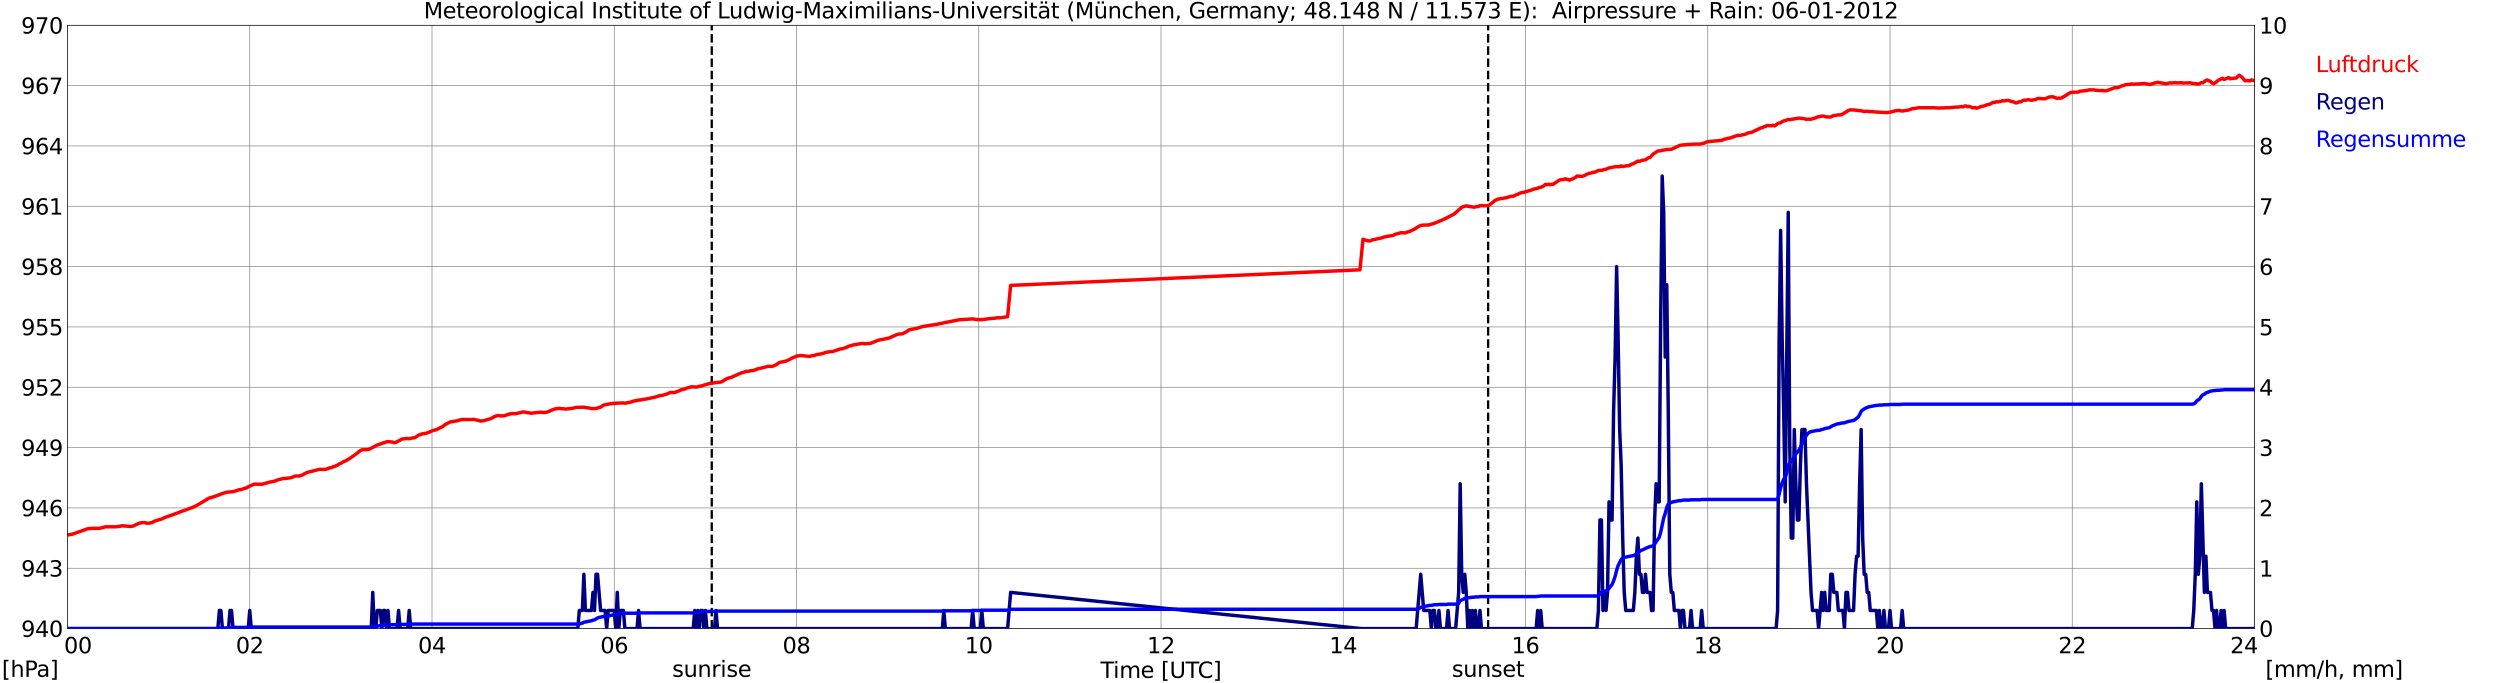 <?xml version="1.0" encoding="utf-8" standalone="no"?>
<!DOCTYPE svg PUBLIC "-//W3C//DTD SVG 1.1//EN"
  "http://www.w3.org/Graphics/SVG/1.1/DTD/svg11.dtd">
<svg xmlns:xlink="http://www.w3.org/1999/xlink" width="1085.4pt" height="296.64pt" viewBox="0 0 1085.4 296.64" xmlns="http://www.w3.org/2000/svg" version="1.1">
 <defs>
  <style type="text/css">*{stroke-linejoin: round; stroke-linecap: butt}</style>
 </defs>
 <g id="figure_1">
  <g id="patch_1">
   <path d="M 0 296.64 
L 1085.4 296.64 
L 1085.4 0 
L 0 0 
z
" style="fill: #ffffff"/>
  </g>
  <g id="axes_1">
   <g id="patch_2">
    <path d="M 29.306 272.909 
L 978.814 272.909 
L 978.814 10.976 
L 29.306 10.976 
z
" style="fill: #ffffff"/>
   </g>
   <g id="patch_3">
    <path d="M 978.814 272.909 
L 978.814 272.909 
L 978.814 10.976 
L 978.814 10.976 
z
" clip-path="url(#pb39c7f5212)" style="fill: #d3d3d3; opacity: 0.25; stroke: #d3d3d3; stroke-linejoin: miter"/>
   </g>
   <g id="matplotlib.axis_1">
    <g id="xtick_1">
     <g id="line2d_1">
      <path d="M 29.306 272.909 
L 29.306 10.976 
" clip-path="url(#pb39c7f5212)" style="fill: none; stroke: #808080; stroke-width: 0.3; stroke-linecap: square"/>
     </g>
     <g id="line2d_2"/>
     <g id="text_1">
      <!--    00 -->
      <g transform="translate(18.733 283.627) scale(0.095 -0.095)">
       <defs>
        <path id="DejaVuSans-20" transform="scale(0.016)"/>
        <path id="DejaVuSans-30" d="M 2034 4250 
Q 1547 4250 1301 3770 
Q 1056 3291 1056 2328 
Q 1056 1369 1301 889 
Q 1547 409 2034 409 
Q 2525 409 2770 889 
Q 3016 1369 3016 2328 
Q 3016 3291 2770 3770 
Q 2525 4250 2034 4250 
z
M 2034 4750 
Q 2819 4750 3233 4129 
Q 3647 3509 3647 2328 
Q 3647 1150 3233 529 
Q 2819 -91 2034 -91 
Q 1250 -91 836 529 
Q 422 1150 422 2328 
Q 422 3509 836 4129 
Q 1250 4750 2034 4750 
z
" transform="scale(0.016)"/>
       </defs>
       <use xlink:href="#DejaVuSans-20"/>
       <use xlink:href="#DejaVuSans-20" transform="translate(31.787 0)"/>
       <use xlink:href="#DejaVuSans-20" transform="translate(63.574 0)"/>
       <use xlink:href="#DejaVuSans-30" transform="translate(95.361 0)"/>
       <use xlink:href="#DejaVuSans-30" transform="translate(158.984 0)"/>
      </g>
     </g>
    </g>
    <g id="xtick_2">
     <g id="line2d_3">
      <path d="M 108.431 272.909 
L 108.431 10.976 
" clip-path="url(#pb39c7f5212)" style="fill: none; stroke: #808080; stroke-width: 0.3; stroke-linecap: square"/>
     </g>
     <g id="line2d_4"/>
     <g id="text_2">
      <!-- 02 -->
      <g transform="translate(102.387 283.627) scale(0.095 -0.095)">
       <defs>
        <path id="DejaVuSans-32" d="M 1228 531 
L 3431 531 
L 3431 0 
L 469 0 
L 469 531 
Q 828 903 1448 1529 
Q 2069 2156 2228 2338 
Q 2531 2678 2651 2914 
Q 2772 3150 2772 3378 
Q 2772 3750 2511 3984 
Q 2250 4219 1831 4219 
Q 1534 4219 1204 4116 
Q 875 4013 500 3803 
L 500 4441 
Q 881 4594 1212 4672 
Q 1544 4750 1819 4750 
Q 2544 4750 2975 4387 
Q 3406 4025 3406 3419 
Q 3406 3131 3298 2873 
Q 3191 2616 2906 2266 
Q 2828 2175 2409 1742 
Q 1991 1309 1228 531 
z
" transform="scale(0.016)"/>
       </defs>
       <use xlink:href="#DejaVuSans-30"/>
       <use xlink:href="#DejaVuSans-32" transform="translate(63.623 0)"/>
      </g>
     </g>
    </g>
    <g id="xtick_3">
     <g id="line2d_5">
      <path d="M 187.557 272.909 
L 187.557 10.976 
" clip-path="url(#pb39c7f5212)" style="fill: none; stroke: #808080; stroke-width: 0.3; stroke-linecap: square"/>
     </g>
     <g id="line2d_6"/>
     <g id="text_3">
      <!-- 04 -->
      <g transform="translate(181.513 283.627) scale(0.095 -0.095)">
       <defs>
        <path id="DejaVuSans-34" d="M 2419 4116 
L 825 1625 
L 2419 1625 
L 2419 4116 
z
M 2253 4666 
L 3047 4666 
L 3047 1625 
L 3713 1625 
L 3713 1100 
L 3047 1100 
L 3047 0 
L 2419 0 
L 2419 1100 
L 313 1100 
L 313 1709 
L 2253 4666 
z
" transform="scale(0.016)"/>
       </defs>
       <use xlink:href="#DejaVuSans-30"/>
       <use xlink:href="#DejaVuSans-34" transform="translate(63.623 0)"/>
      </g>
     </g>
    </g>
    <g id="xtick_4">
     <g id="line2d_7">
      <path d="M 266.683 272.909 
L 266.683 10.976 
" clip-path="url(#pb39c7f5212)" style="fill: none; stroke: #808080; stroke-width: 0.3; stroke-linecap: square"/>
     </g>
     <g id="line2d_8"/>
     <g id="text_4">
      <!-- 06 -->
      <g transform="translate(260.638 283.627) scale(0.095 -0.095)">
       <defs>
        <path id="DejaVuSans-36" d="M 2113 2584 
Q 1688 2584 1439 2293 
Q 1191 2003 1191 1497 
Q 1191 994 1439 701 
Q 1688 409 2113 409 
Q 2538 409 2786 701 
Q 3034 994 3034 1497 
Q 3034 2003 2786 2293 
Q 2538 2584 2113 2584 
z
M 3366 4563 
L 3366 3988 
Q 3128 4100 2886 4159 
Q 2644 4219 2406 4219 
Q 1781 4219 1451 3797 
Q 1122 3375 1075 2522 
Q 1259 2794 1537 2939 
Q 1816 3084 2150 3084 
Q 2853 3084 3261 2657 
Q 3669 2231 3669 1497 
Q 3669 778 3244 343 
Q 2819 -91 2113 -91 
Q 1303 -91 875 529 
Q 447 1150 447 2328 
Q 447 3434 972 4092 
Q 1497 4750 2381 4750 
Q 2619 4750 2861 4703 
Q 3103 4656 3366 4563 
z
" transform="scale(0.016)"/>
       </defs>
       <use xlink:href="#DejaVuSans-30"/>
       <use xlink:href="#DejaVuSans-36" transform="translate(63.623 0)"/>
      </g>
     </g>
    </g>
    <g id="xtick_5">
     <g id="line2d_9">
      <path d="M 345.808 272.909 
L 345.808 10.976 
" clip-path="url(#pb39c7f5212)" style="fill: none; stroke: #808080; stroke-width: 0.3; stroke-linecap: square"/>
     </g>
     <g id="line2d_10"/>
     <g id="text_5">
      <!-- 08 -->
      <g transform="translate(339.764 283.627) scale(0.095 -0.095)">
       <defs>
        <path id="DejaVuSans-38" d="M 2034 2216 
Q 1584 2216 1326 1975 
Q 1069 1734 1069 1313 
Q 1069 891 1326 650 
Q 1584 409 2034 409 
Q 2484 409 2743 651 
Q 3003 894 3003 1313 
Q 3003 1734 2745 1975 
Q 2488 2216 2034 2216 
z
M 1403 2484 
Q 997 2584 770 2862 
Q 544 3141 544 3541 
Q 544 4100 942 4425 
Q 1341 4750 2034 4750 
Q 2731 4750 3128 4425 
Q 3525 4100 3525 3541 
Q 3525 3141 3298 2862 
Q 3072 2584 2669 2484 
Q 3125 2378 3379 2068 
Q 3634 1759 3634 1313 
Q 3634 634 3220 271 
Q 2806 -91 2034 -91 
Q 1263 -91 848 271 
Q 434 634 434 1313 
Q 434 1759 690 2068 
Q 947 2378 1403 2484 
z
M 1172 3481 
Q 1172 3119 1398 2916 
Q 1625 2713 2034 2713 
Q 2441 2713 2670 2916 
Q 2900 3119 2900 3481 
Q 2900 3844 2670 4047 
Q 2441 4250 2034 4250 
Q 1625 4250 1398 4047 
Q 1172 3844 1172 3481 
z
" transform="scale(0.016)"/>
       </defs>
       <use xlink:href="#DejaVuSans-30"/>
       <use xlink:href="#DejaVuSans-38" transform="translate(63.623 0)"/>
      </g>
     </g>
    </g>
    <g id="xtick_6">
     <g id="line2d_11">
      <path d="M 424.934 272.909 
L 424.934 10.976 
" clip-path="url(#pb39c7f5212)" style="fill: none; stroke: #808080; stroke-width: 0.3; stroke-linecap: square"/>
     </g>
     <g id="line2d_12"/>
     <g id="text_6">
      <!-- 10 -->
      <g transform="translate(418.89 283.627) scale(0.095 -0.095)">
       <defs>
        <path id="DejaVuSans-31" d="M 794 531 
L 1825 531 
L 1825 4091 
L 703 3866 
L 703 4441 
L 1819 4666 
L 2450 4666 
L 2450 531 
L 3481 531 
L 3481 0 
L 794 0 
L 794 531 
z
" transform="scale(0.016)"/>
       </defs>
       <use xlink:href="#DejaVuSans-31"/>
       <use xlink:href="#DejaVuSans-30" transform="translate(63.623 0)"/>
      </g>
     </g>
    </g>
    <g id="xtick_7">
     <g id="line2d_13">
      <path d="M 504.06 272.909 
L 504.06 10.976 
" clip-path="url(#pb39c7f5212)" style="fill: none; stroke: #808080; stroke-width: 0.3; stroke-linecap: square"/>
     </g>
     <g id="line2d_14"/>
     <g id="text_7">
      <!-- 12 -->
      <g transform="translate(498.015 283.627) scale(0.095 -0.095)">
       <use xlink:href="#DejaVuSans-31"/>
       <use xlink:href="#DejaVuSans-32" transform="translate(63.623 0)"/>
      </g>
     </g>
    </g>
    <g id="xtick_8">
     <g id="line2d_15">
      <path d="M 583.185 272.909 
L 583.185 10.976 
" clip-path="url(#pb39c7f5212)" style="fill: none; stroke: #808080; stroke-width: 0.3; stroke-linecap: square"/>
     </g>
     <g id="line2d_16"/>
     <g id="text_8">
      <!-- 14 -->
      <g transform="translate(577.141 283.627) scale(0.095 -0.095)">
       <use xlink:href="#DejaVuSans-31"/>
       <use xlink:href="#DejaVuSans-34" transform="translate(63.623 0)"/>
      </g>
     </g>
    </g>
    <g id="xtick_9">
     <g id="line2d_17">
      <path d="M 662.311 272.909 
L 662.311 10.976 
" clip-path="url(#pb39c7f5212)" style="fill: none; stroke: #808080; stroke-width: 0.3; stroke-linecap: square"/>
     </g>
     <g id="line2d_18"/>
     <g id="text_9">
      <!-- 16 -->
      <g transform="translate(656.267 283.627) scale(0.095 -0.095)">
       <use xlink:href="#DejaVuSans-31"/>
       <use xlink:href="#DejaVuSans-36" transform="translate(63.623 0)"/>
      </g>
     </g>
    </g>
    <g id="xtick_10">
     <g id="line2d_19">
      <path d="M 741.437 272.909 
L 741.437 10.976 
" clip-path="url(#pb39c7f5212)" style="fill: none; stroke: #808080; stroke-width: 0.3; stroke-linecap: square"/>
     </g>
     <g id="line2d_20"/>
     <g id="text_10">
      <!-- 18 -->
      <g transform="translate(735.392 283.627) scale(0.095 -0.095)">
       <use xlink:href="#DejaVuSans-31"/>
       <use xlink:href="#DejaVuSans-38" transform="translate(63.623 0)"/>
      </g>
     </g>
    </g>
    <g id="xtick_11">
     <g id="line2d_21">
      <path d="M 820.562 272.909 
L 820.562 10.976 
" clip-path="url(#pb39c7f5212)" style="fill: none; stroke: #808080; stroke-width: 0.3; stroke-linecap: square"/>
     </g>
     <g id="line2d_22"/>
     <g id="text_11">
      <!-- 20 -->
      <g transform="translate(814.518 283.627) scale(0.095 -0.095)">
       <use xlink:href="#DejaVuSans-32"/>
       <use xlink:href="#DejaVuSans-30" transform="translate(63.623 0)"/>
      </g>
     </g>
    </g>
    <g id="xtick_12">
     <g id="line2d_23">
      <path d="M 899.688 272.909 
L 899.688 10.976 
" clip-path="url(#pb39c7f5212)" style="fill: none; stroke: #808080; stroke-width: 0.3; stroke-linecap: square"/>
     </g>
     <g id="line2d_24"/>
     <g id="text_12">
      <!-- 22 -->
      <g transform="translate(893.644 283.627) scale(0.095 -0.095)">
       <use xlink:href="#DejaVuSans-32"/>
       <use xlink:href="#DejaVuSans-32" transform="translate(63.623 0)"/>
      </g>
     </g>
    </g>
    <g id="xtick_13">
     <g id="line2d_25">
      <path d="M 978.814 272.909 
L 978.814 10.976 
" clip-path="url(#pb39c7f5212)" style="fill: none; stroke: #808080; stroke-width: 0.3; stroke-linecap: square"/>
     </g>
     <g id="line2d_26"/>
     <g id="text_13">
      <!-- 24    -->
      <g transform="translate(968.241 283.627) scale(0.095 -0.095)">
       <use xlink:href="#DejaVuSans-32"/>
       <use xlink:href="#DejaVuSans-34" transform="translate(63.623 0)"/>
       <use xlink:href="#DejaVuSans-20" transform="translate(127.246 0)"/>
       <use xlink:href="#DejaVuSans-20" transform="translate(159.033 0)"/>
       <use xlink:href="#DejaVuSans-20" transform="translate(190.82 0)"/>
      </g>
     </g>
    </g>
    <g id="text_14">
     <!-- Time [UTC] -->
     <g transform="translate(477.806 294.322) scale(0.095 -0.095)">
      <defs>
       <path id="DejaVuSans-54" d="M -19 4666 
L 3928 4666 
L 3928 4134 
L 2272 4134 
L 2272 0 
L 1638 0 
L 1638 4134 
L -19 4134 
L -19 4666 
z
" transform="scale(0.016)"/>
       <path id="DejaVuSans-69" d="M 603 3500 
L 1178 3500 
L 1178 0 
L 603 0 
L 603 3500 
z
M 603 4863 
L 1178 4863 
L 1178 4134 
L 603 4134 
L 603 4863 
z
" transform="scale(0.016)"/>
       <path id="DejaVuSans-6d" d="M 3328 2828 
Q 3544 3216 3844 3400 
Q 4144 3584 4550 3584 
Q 5097 3584 5394 3201 
Q 5691 2819 5691 2113 
L 5691 0 
L 5113 0 
L 5113 2094 
Q 5113 2597 4934 2840 
Q 4756 3084 4391 3084 
Q 3944 3084 3684 2787 
Q 3425 2491 3425 1978 
L 3425 0 
L 2847 0 
L 2847 2094 
Q 2847 2600 2669 2842 
Q 2491 3084 2119 3084 
Q 1678 3084 1418 2786 
Q 1159 2488 1159 1978 
L 1159 0 
L 581 0 
L 581 3500 
L 1159 3500 
L 1159 2956 
Q 1356 3278 1631 3431 
Q 1906 3584 2284 3584 
Q 2666 3584 2933 3390 
Q 3200 3197 3328 2828 
z
" transform="scale(0.016)"/>
       <path id="DejaVuSans-65" d="M 3597 1894 
L 3597 1613 
L 953 1613 
Q 991 1019 1311 708 
Q 1631 397 2203 397 
Q 2534 397 2845 478 
Q 3156 559 3463 722 
L 3463 178 
Q 3153 47 2828 -22 
Q 2503 -91 2169 -91 
Q 1331 -91 842 396 
Q 353 884 353 1716 
Q 353 2575 817 3079 
Q 1281 3584 2069 3584 
Q 2775 3584 3186 3129 
Q 3597 2675 3597 1894 
z
M 3022 2063 
Q 3016 2534 2758 2815 
Q 2500 3097 2075 3097 
Q 1594 3097 1305 2825 
Q 1016 2553 972 2059 
L 3022 2063 
z
" transform="scale(0.016)"/>
       <path id="DejaVuSans-5b" d="M 550 4863 
L 1875 4863 
L 1875 4416 
L 1125 4416 
L 1125 -397 
L 1875 -397 
L 1875 -844 
L 550 -844 
L 550 4863 
z
" transform="scale(0.016)"/>
       <path id="DejaVuSans-55" d="M 556 4666 
L 1191 4666 
L 1191 1831 
Q 1191 1081 1462 751 
Q 1734 422 2344 422 
Q 2950 422 3222 751 
Q 3494 1081 3494 1831 
L 3494 4666 
L 4128 4666 
L 4128 1753 
Q 4128 841 3676 375 
Q 3225 -91 2344 -91 
Q 1459 -91 1007 375 
Q 556 841 556 1753 
L 556 4666 
z
" transform="scale(0.016)"/>
       <path id="DejaVuSans-43" d="M 4122 4306 
L 4122 3641 
Q 3803 3938 3442 4084 
Q 3081 4231 2675 4231 
Q 1875 4231 1450 3742 
Q 1025 3253 1025 2328 
Q 1025 1406 1450 917 
Q 1875 428 2675 428 
Q 3081 428 3442 575 
Q 3803 722 4122 1019 
L 4122 359 
Q 3791 134 3420 21 
Q 3050 -91 2638 -91 
Q 1578 -91 968 557 
Q 359 1206 359 2328 
Q 359 3453 968 4101 
Q 1578 4750 2638 4750 
Q 3056 4750 3426 4639 
Q 3797 4528 4122 4306 
z
" transform="scale(0.016)"/>
       <path id="DejaVuSans-5d" d="M 1947 4863 
L 1947 -844 
L 622 -844 
L 622 -397 
L 1369 -397 
L 1369 4416 
L 622 4416 
L 622 4863 
L 1947 4863 
z
" transform="scale(0.016)"/>
      </defs>
      <use xlink:href="#DejaVuSans-54"/>
      <use xlink:href="#DejaVuSans-69" transform="translate(57.959 0)"/>
      <use xlink:href="#DejaVuSans-6d" transform="translate(85.742 0)"/>
      <use xlink:href="#DejaVuSans-65" transform="translate(183.154 0)"/>
      <use xlink:href="#DejaVuSans-20" transform="translate(244.678 0)"/>
      <use xlink:href="#DejaVuSans-5b" transform="translate(276.465 0)"/>
      <use xlink:href="#DejaVuSans-55" transform="translate(315.479 0)"/>
      <use xlink:href="#DejaVuSans-54" transform="translate(388.672 0)"/>
      <use xlink:href="#DejaVuSans-43" transform="translate(443.881 0)"/>
      <use xlink:href="#DejaVuSans-5d" transform="translate(513.705 0)"/>
     </g>
    </g>
   </g>
   <g id="matplotlib.axis_2">
    <g id="ytick_1">
     <g id="line2d_27">
      <path d="M 29.306 272.909 
L 978.814 272.909 
" clip-path="url(#pb39c7f5212)" style="fill: none; stroke: #808080; stroke-width: 0.3; stroke-linecap: square"/>
     </g>
     <g id="line2d_28"/>
     <g id="text_15">
      <!-- 940 -->
      <g transform="translate(9.173 276.518) scale(0.095 -0.095)">
       <defs>
        <path id="DejaVuSans-39" d="M 703 97 
L 703 672 
Q 941 559 1184 500 
Q 1428 441 1663 441 
Q 2288 441 2617 861 
Q 2947 1281 2994 2138 
Q 2813 1869 2534 1725 
Q 2256 1581 1919 1581 
Q 1219 1581 811 2004 
Q 403 2428 403 3163 
Q 403 3881 828 4315 
Q 1253 4750 1959 4750 
Q 2769 4750 3195 4129 
Q 3622 3509 3622 2328 
Q 3622 1225 3098 567 
Q 2575 -91 1691 -91 
Q 1453 -91 1209 -44 
Q 966 3 703 97 
z
M 1959 2075 
Q 2384 2075 2632 2365 
Q 2881 2656 2881 3163 
Q 2881 3666 2632 3958 
Q 2384 4250 1959 4250 
Q 1534 4250 1286 3958 
Q 1038 3666 1038 3163 
Q 1038 2656 1286 2365 
Q 1534 2075 1959 2075 
z
" transform="scale(0.016)"/>
       </defs>
       <use xlink:href="#DejaVuSans-39"/>
       <use xlink:href="#DejaVuSans-34" transform="translate(63.623 0)"/>
       <use xlink:href="#DejaVuSans-30" transform="translate(127.246 0)"/>
      </g>
     </g>
    </g>
    <g id="ytick_2">
     <g id="line2d_29">
      <path d="M 29.306 246.715 
L 978.814 246.715 
" clip-path="url(#pb39c7f5212)" style="fill: none; stroke: #808080; stroke-width: 0.3; stroke-linecap: square"/>
     </g>
     <g id="line2d_30"/>
     <g id="text_16">
      <!-- 943 -->
      <g transform="translate(9.173 250.325) scale(0.095 -0.095)">
       <defs>
        <path id="DejaVuSans-33" d="M 2597 2516 
Q 3050 2419 3304 2112 
Q 3559 1806 3559 1356 
Q 3559 666 3084 287 
Q 2609 -91 1734 -91 
Q 1441 -91 1130 -33 
Q 819 25 488 141 
L 488 750 
Q 750 597 1062 519 
Q 1375 441 1716 441 
Q 2309 441 2620 675 
Q 2931 909 2931 1356 
Q 2931 1769 2642 2001 
Q 2353 2234 1838 2234 
L 1294 2234 
L 1294 2753 
L 1863 2753 
Q 2328 2753 2575 2939 
Q 2822 3125 2822 3475 
Q 2822 3834 2567 4026 
Q 2313 4219 1838 4219 
Q 1578 4219 1281 4162 
Q 984 4106 628 3988 
L 628 4550 
Q 988 4650 1302 4700 
Q 1616 4750 1894 4750 
Q 2613 4750 3031 4423 
Q 3450 4097 3450 3541 
Q 3450 3153 3228 2886 
Q 3006 2619 2597 2516 
z
" transform="scale(0.016)"/>
       </defs>
       <use xlink:href="#DejaVuSans-39"/>
       <use xlink:href="#DejaVuSans-34" transform="translate(63.623 0)"/>
       <use xlink:href="#DejaVuSans-33" transform="translate(127.246 0)"/>
      </g>
     </g>
    </g>
    <g id="ytick_3">
     <g id="line2d_31">
      <path d="M 29.306 220.522 
L 978.814 220.522 
" clip-path="url(#pb39c7f5212)" style="fill: none; stroke: #808080; stroke-width: 0.3; stroke-linecap: square"/>
     </g>
     <g id="line2d_32"/>
     <g id="text_17">
      <!-- 946 -->
      <g transform="translate(9.173 224.131) scale(0.095 -0.095)">
       <use xlink:href="#DejaVuSans-39"/>
       <use xlink:href="#DejaVuSans-34" transform="translate(63.623 0)"/>
       <use xlink:href="#DejaVuSans-36" transform="translate(127.246 0)"/>
      </g>
     </g>
    </g>
    <g id="ytick_4">
     <g id="line2d_33">
      <path d="M 29.306 194.329 
L 978.814 194.329 
" clip-path="url(#pb39c7f5212)" style="fill: none; stroke: #808080; stroke-width: 0.3; stroke-linecap: square"/>
     </g>
     <g id="line2d_34"/>
     <g id="text_18">
      <!-- 949 -->
      <g transform="translate(9.173 197.938) scale(0.095 -0.095)">
       <use xlink:href="#DejaVuSans-39"/>
       <use xlink:href="#DejaVuSans-34" transform="translate(63.623 0)"/>
       <use xlink:href="#DejaVuSans-39" transform="translate(127.246 0)"/>
      </g>
     </g>
    </g>
    <g id="ytick_5">
     <g id="line2d_35">
      <path d="M 29.306 168.136 
L 978.814 168.136 
" clip-path="url(#pb39c7f5212)" style="fill: none; stroke: #808080; stroke-width: 0.3; stroke-linecap: square"/>
     </g>
     <g id="line2d_36"/>
     <g id="text_19">
      <!-- 952 -->
      <g transform="translate(9.173 171.745) scale(0.095 -0.095)">
       <defs>
        <path id="DejaVuSans-35" d="M 691 4666 
L 3169 4666 
L 3169 4134 
L 1269 4134 
L 1269 2991 
Q 1406 3038 1543 3061 
Q 1681 3084 1819 3084 
Q 2600 3084 3056 2656 
Q 3513 2228 3513 1497 
Q 3513 744 3044 326 
Q 2575 -91 1722 -91 
Q 1428 -91 1123 -41 
Q 819 9 494 109 
L 494 744 
Q 775 591 1075 516 
Q 1375 441 1709 441 
Q 2250 441 2565 725 
Q 2881 1009 2881 1497 
Q 2881 1984 2565 2268 
Q 2250 2553 1709 2553 
Q 1456 2553 1204 2497 
Q 953 2441 691 2322 
L 691 4666 
z
" transform="scale(0.016)"/>
       </defs>
       <use xlink:href="#DejaVuSans-39"/>
       <use xlink:href="#DejaVuSans-35" transform="translate(63.623 0)"/>
       <use xlink:href="#DejaVuSans-32" transform="translate(127.246 0)"/>
      </g>
     </g>
    </g>
    <g id="ytick_6">
     <g id="line2d_37">
      <path d="M 29.306 141.942 
L 978.814 141.942 
" clip-path="url(#pb39c7f5212)" style="fill: none; stroke: #808080; stroke-width: 0.3; stroke-linecap: square"/>
     </g>
     <g id="line2d_38"/>
     <g id="text_20">
      <!-- 955 -->
      <g transform="translate(9.173 145.551) scale(0.095 -0.095)">
       <use xlink:href="#DejaVuSans-39"/>
       <use xlink:href="#DejaVuSans-35" transform="translate(63.623 0)"/>
       <use xlink:href="#DejaVuSans-35" transform="translate(127.246 0)"/>
      </g>
     </g>
    </g>
    <g id="ytick_7">
     <g id="line2d_39">
      <path d="M 29.306 115.749 
L 978.814 115.749 
" clip-path="url(#pb39c7f5212)" style="fill: none; stroke: #808080; stroke-width: 0.3; stroke-linecap: square"/>
     </g>
     <g id="line2d_40"/>
     <g id="text_21">
      <!-- 958 -->
      <g transform="translate(9.173 119.358) scale(0.095 -0.095)">
       <use xlink:href="#DejaVuSans-39"/>
       <use xlink:href="#DejaVuSans-35" transform="translate(63.623 0)"/>
       <use xlink:href="#DejaVuSans-38" transform="translate(127.246 0)"/>
      </g>
     </g>
    </g>
    <g id="ytick_8">
     <g id="line2d_41">
      <path d="M 29.306 89.556 
L 978.814 89.556 
" clip-path="url(#pb39c7f5212)" style="fill: none; stroke: #808080; stroke-width: 0.3; stroke-linecap: square"/>
     </g>
     <g id="line2d_42"/>
     <g id="text_22">
      <!-- 961 -->
      <g transform="translate(9.173 93.165) scale(0.095 -0.095)">
       <use xlink:href="#DejaVuSans-39"/>
       <use xlink:href="#DejaVuSans-36" transform="translate(63.623 0)"/>
       <use xlink:href="#DejaVuSans-31" transform="translate(127.246 0)"/>
      </g>
     </g>
    </g>
    <g id="ytick_9">
     <g id="line2d_43">
      <path d="M 29.306 63.362 
L 978.814 63.362 
" clip-path="url(#pb39c7f5212)" style="fill: none; stroke: #808080; stroke-width: 0.3; stroke-linecap: square"/>
     </g>
     <g id="line2d_44"/>
     <g id="text_23">
      <!-- 964 -->
      <g transform="translate(9.173 66.972) scale(0.095 -0.095)">
       <use xlink:href="#DejaVuSans-39"/>
       <use xlink:href="#DejaVuSans-36" transform="translate(63.623 0)"/>
       <use xlink:href="#DejaVuSans-34" transform="translate(127.246 0)"/>
      </g>
     </g>
    </g>
    <g id="ytick_10">
     <g id="line2d_45">
      <path d="M 29.306 37.169 
L 978.814 37.169 
" clip-path="url(#pb39c7f5212)" style="fill: none; stroke: #808080; stroke-width: 0.3; stroke-linecap: square"/>
     </g>
     <g id="line2d_46"/>
     <g id="text_24">
      <!-- 967 -->
      <g transform="translate(9.173 40.778) scale(0.095 -0.095)">
       <defs>
        <path id="DejaVuSans-37" d="M 525 4666 
L 3525 4666 
L 3525 4397 
L 1831 0 
L 1172 0 
L 2766 4134 
L 525 4134 
L 525 4666 
z
" transform="scale(0.016)"/>
       </defs>
       <use xlink:href="#DejaVuSans-39"/>
       <use xlink:href="#DejaVuSans-36" transform="translate(63.623 0)"/>
       <use xlink:href="#DejaVuSans-37" transform="translate(127.246 0)"/>
      </g>
     </g>
    </g>
    <g id="ytick_11">
     <g id="line2d_47">
      <path d="M 29.306 10.976 
L 978.814 10.976 
" clip-path="url(#pb39c7f5212)" style="fill: none; stroke: #808080; stroke-width: 0.3; stroke-linecap: square"/>
     </g>
     <g id="line2d_48"/>
     <g id="text_25">
      <!-- 970 -->
      <g transform="translate(9.173 14.585) scale(0.095 -0.095)">
       <use xlink:href="#DejaVuSans-39"/>
       <use xlink:href="#DejaVuSans-37" transform="translate(63.623 0)"/>
       <use xlink:href="#DejaVuSans-30" transform="translate(127.246 0)"/>
      </g>
     </g>
    </g>
   </g>
   <g id="line2d_49">
    <path d="M 309.015 272.909 
L 309.015 10.976 
" clip-path="url(#pb39c7f5212)" style="fill: none; stroke-dasharray: 3.7,1.6; stroke-dashoffset: 0; stroke: #000000"/>
   </g>
   <g id="line2d_50">
    <path d="M 646.09 272.909 
L 646.09 10.976 
" clip-path="url(#pb39c7f5212)" style="fill: none; stroke-dasharray: 3.7,1.6; stroke-dashoffset: 0; stroke: #000000"/>
   </g>
   <g id="line2d_51">
    <path d="M 29.306 232.28 
L 31.284 231.96 
L 33.921 231.034 
L 37.878 229.62 
L 38.537 229.445 
L 39.197 229.48 
L 39.856 229.376 
L 43.153 229.393 
L 45.79 228.712 
L 50.406 228.712 
L 51.065 228.572 
L 51.725 228.555 
L 53.043 228.258 
L 55.681 228.485 
L 56.34 228.59 
L 57.659 228.45 
L 60.297 227.193 
L 61.615 226.913 
L 62.934 226.896 
L 63.594 227.158 
L 64.912 227.123 
L 66.231 226.791 
L 66.89 226.337 
L 69.528 225.499 
L 70.187 225.342 
L 71.506 224.678 
L 75.462 223.299 
L 76.781 222.81 
L 78.759 222.041 
L 80.078 221.587 
L 84.034 220.121 
L 85.353 219.457 
L 87.991 217.938 
L 90.628 216.314 
L 93.266 215.528 
L 93.925 215.231 
L 94.584 215.057 
L 96.563 214.236 
L 98.541 213.694 
L 101.178 213.45 
L 103.156 212.891 
L 103.816 212.612 
L 104.475 212.594 
L 106.453 211.948 
L 107.113 211.826 
L 107.772 211.32 
L 110.41 210.185 
L 113.707 210.254 
L 116.344 209.538 
L 117.003 209.329 
L 118.322 209.102 
L 118.982 208.98 
L 120.96 208.211 
L 122.278 207.932 
L 122.938 207.705 
L 123.597 207.775 
L 126.235 207.426 
L 127.553 206.919 
L 128.213 206.692 
L 130.191 206.622 
L 131.51 206.133 
L 132.169 205.679 
L 133.488 205.068 
L 136.125 204.422 
L 138.763 203.741 
L 140.082 203.811 
L 141.4 203.776 
L 143.379 203.043 
L 144.038 202.99 
L 144.697 202.588 
L 145.357 202.466 
L 146.676 201.855 
L 147.335 201.349 
L 147.994 201.139 
L 149.313 200.353 
L 149.972 200.144 
L 151.951 198.974 
L 153.929 197.594 
L 156.566 195.551 
L 157.226 195.289 
L 157.885 195.202 
L 159.863 195.202 
L 161.182 194.573 
L 163.819 193.194 
L 165.138 192.757 
L 166.457 192.251 
L 167.116 192.129 
L 167.776 191.832 
L 168.435 191.727 
L 169.754 191.884 
L 170.413 191.937 
L 171.073 192.181 
L 171.732 192.111 
L 173.71 191.116 
L 174.37 190.644 
L 175.688 190.47 
L 177.007 190.365 
L 177.666 190.47 
L 178.326 190.295 
L 179.645 190.086 
L 180.304 189.911 
L 181.623 188.985 
L 182.941 188.479 
L 183.601 188.322 
L 184.92 188.147 
L 186.898 187.414 
L 187.557 187.065 
L 189.535 186.506 
L 192.173 185.196 
L 193.492 184.201 
L 195.47 183.188 
L 197.448 182.874 
L 198.767 182.647 
L 199.426 182.367 
L 200.745 182.105 
L 202.723 182.14 
L 204.701 182.158 
L 205.36 182.035 
L 206.679 182.297 
L 207.998 182.612 
L 208.657 182.804 
L 209.976 182.647 
L 211.295 182.262 
L 213.273 181.669 
L 214.592 180.883 
L 215.91 180.464 
L 216.57 180.411 
L 217.229 180.551 
L 218.548 180.551 
L 219.207 180.429 
L 220.526 179.94 
L 221.186 179.818 
L 221.845 179.556 
L 223.823 179.608 
L 226.461 179.015 
L 227.12 178.857 
L 227.779 178.892 
L 229.098 179.189 
L 229.757 179.207 
L 230.417 179.399 
L 231.736 179.294 
L 233.054 179.119 
L 234.373 178.997 
L 235.033 178.962 
L 235.692 179.119 
L 237.011 179.015 
L 237.67 178.875 
L 239.648 178.019 
L 240.967 177.53 
L 242.286 177.356 
L 242.945 177.303 
L 243.604 177.425 
L 244.923 177.495 
L 245.583 177.6 
L 246.901 177.46 
L 248.22 177.338 
L 250.198 176.867 
L 253.495 176.797 
L 256.133 177.233 
L 256.792 177.391 
L 258.77 177.338 
L 260.748 176.762 
L 262.067 175.854 
L 265.364 175.225 
L 267.342 175.051 
L 270.639 174.928 
L 271.298 175.068 
L 273.936 174.544 
L 274.595 174.265 
L 277.233 173.706 
L 277.892 173.689 
L 279.211 173.409 
L 280.53 173.235 
L 284.486 172.396 
L 286.464 171.768 
L 287.783 171.593 
L 289.761 170.964 
L 291.08 170.388 
L 292.399 170.458 
L 293.058 170.336 
L 294.377 169.847 
L 295.036 169.62 
L 295.696 169.236 
L 297.674 168.799 
L 298.333 168.415 
L 300.311 167.926 
L 302.289 168.048 
L 302.949 167.943 
L 303.608 167.682 
L 304.267 167.629 
L 308.224 166.442 
L 308.883 166.424 
L 310.202 166.18 
L 312.18 165.97 
L 312.839 165.9 
L 313.499 165.673 
L 314.818 164.818 
L 315.477 164.434 
L 316.796 163.98 
L 317.455 163.84 
L 322.071 161.797 
L 322.73 161.692 
L 324.049 161.203 
L 324.708 161.238 
L 325.368 161.133 
L 326.027 160.906 
L 326.686 160.924 
L 327.346 160.767 
L 328.665 160.243 
L 333.28 159.108 
L 333.94 159.02 
L 335.258 159.09 
L 337.236 158.252 
L 337.896 157.658 
L 338.555 157.344 
L 341.193 156.785 
L 342.512 156.226 
L 343.83 155.475 
L 345.149 154.952 
L 345.808 154.637 
L 347.127 154.41 
L 347.787 154.34 
L 349.765 154.585 
L 350.424 154.62 
L 351.083 154.777 
L 351.743 154.707 
L 352.402 154.428 
L 353.062 154.41 
L 353.721 154.271 
L 354.38 153.991 
L 356.359 153.659 
L 357.677 153.345 
L 358.337 153.031 
L 359.655 152.786 
L 361.634 152.594 
L 364.93 151.459 
L 365.59 151.477 
L 367.568 150.778 
L 368.227 150.411 
L 368.887 150.184 
L 369.546 150.097 
L 370.206 149.8 
L 374.162 149.119 
L 374.821 149.137 
L 375.481 149.276 
L 378.118 149.014 
L 381.415 147.687 
L 383.393 147.303 
L 384.712 147.059 
L 386.031 146.727 
L 389.328 145.278 
L 390.646 144.963 
L 391.306 144.981 
L 391.965 144.841 
L 393.943 143.811 
L 394.603 143.217 
L 397.24 142.693 
L 397.899 142.623 
L 399.218 142.169 
L 400.537 141.785 
L 403.834 141.244 
L 406.471 140.86 
L 410.428 140.021 
L 416.362 138.851 
L 422.297 138.45 
L 423.615 138.659 
L 424.275 138.747 
L 425.593 138.764 
L 426.253 138.799 
L 428.231 138.52 
L 429.55 138.345 
L 430.869 138.223 
L 431.528 138.205 
L 432.847 137.978 
L 434.165 137.978 
L 435.484 137.804 
L 436.803 137.594 
L 437.462 137.454 
L 438.781 123.904 
L 590.439 117.146 
L 591.757 103.857 
L 592.417 104.137 
L 594.395 104.626 
L 595.054 104.538 
L 595.714 104.171 
L 599.67 103.333 
L 600.989 102.879 
L 604.945 102.163 
L 605.604 101.762 
L 608.242 101.046 
L 609.561 101.098 
L 610.22 101.116 
L 610.879 100.784 
L 612.198 100.4 
L 613.517 99.719 
L 614.176 99.439 
L 615.495 98.566 
L 616.814 97.885 
L 618.133 97.71 
L 620.111 97.693 
L 622.748 96.942 
L 626.705 95.266 
L 628.023 94.637 
L 631.32 92.926 
L 632.639 91.738 
L 634.617 90.027 
L 635.276 89.713 
L 636.595 89.398 
L 639.892 89.957 
L 641.211 89.713 
L 641.87 89.608 
L 642.53 89.294 
L 643.189 89.241 
L 644.508 89.346 
L 645.827 89.259 
L 646.486 89.102 
L 649.123 87.024 
L 650.442 86.412 
L 651.102 86.343 
L 651.761 86.133 
L 652.42 86.22 
L 653.08 85.958 
L 653.739 85.906 
L 655.717 85.312 
L 657.036 85.155 
L 658.355 84.544 
L 659.014 84.352 
L 659.674 83.933 
L 660.992 83.531 
L 661.652 83.496 
L 662.311 83.234 
L 662.97 83.13 
L 663.63 82.833 
L 664.289 82.745 
L 665.608 82.187 
L 666.927 81.872 
L 667.586 81.75 
L 668.246 81.348 
L 668.905 81.348 
L 670.224 80.755 
L 670.883 80.074 
L 671.542 80.196 
L 672.202 79.969 
L 672.861 80.231 
L 673.521 80.021 
L 674.18 80.091 
L 676.817 78.31 
L 677.477 78.048 
L 678.796 77.943 
L 679.455 77.611 
L 680.114 77.856 
L 680.774 77.873 
L 681.433 78.258 
L 682.092 77.838 
L 682.752 77.699 
L 684.071 76.948 
L 684.73 76.407 
L 685.389 76.529 
L 686.049 76.476 
L 686.708 76.616 
L 688.027 76.214 
L 688.686 75.76 
L 690.005 75.219 
L 690.664 75.184 
L 691.324 74.887 
L 692.643 74.695 
L 693.302 74.294 
L 693.961 74.049 
L 694.621 73.944 
L 695.28 73.997 
L 696.599 73.543 
L 697.258 73.49 
L 698.577 72.897 
L 699.896 72.652 
L 701.215 72.373 
L 703.193 72.355 
L 703.852 72.041 
L 704.511 72.338 
L 706.49 71.901 
L 707.149 72.006 
L 708.468 71.22 
L 709.127 71.081 
L 711.105 69.928 
L 711.765 70.068 
L 713.083 69.544 
L 714.402 69.404 
L 715.721 68.479 
L 716.38 68.374 
L 717.699 66.89 
L 719.018 66.069 
L 719.677 65.563 
L 720.996 65.475 
L 721.655 65.231 
L 722.974 65.056 
L 723.633 64.916 
L 725.612 64.829 
L 726.93 64.253 
L 727.59 63.886 
L 728.249 63.659 
L 728.909 63.275 
L 729.568 63.048 
L 732.205 62.786 
L 736.162 62.559 
L 738.14 62.542 
L 740.118 62.07 
L 740.777 61.721 
L 741.437 61.511 
L 747.371 60.953 
L 748.69 60.446 
L 751.327 59.835 
L 754.624 58.7 
L 755.284 58.84 
L 757.921 58.228 
L 758.581 57.827 
L 760.559 57.408 
L 764.515 55.522 
L 765.174 55.434 
L 765.834 54.998 
L 766.493 54.911 
L 767.153 54.457 
L 769.131 54.631 
L 769.79 54.334 
L 770.449 54.666 
L 771.109 54.264 
L 771.768 53.618 
L 772.428 53.409 
L 773.087 53.339 
L 773.746 52.78 
L 774.406 52.501 
L 775.065 52.379 
L 776.384 51.855 
L 777.043 51.942 
L 781 51.278 
L 782.978 51.471 
L 784.296 51.785 
L 784.956 51.732 
L 786.275 51.767 
L 788.253 51.174 
L 788.912 50.824 
L 790.89 50.405 
L 791.55 50.388 
L 792.868 50.755 
L 794.187 50.79 
L 794.847 50.79 
L 796.165 50.126 
L 796.825 50.143 
L 798.143 49.847 
L 798.803 49.916 
L 799.462 49.812 
L 801.44 48.677 
L 802.1 48.153 
L 802.759 47.873 
L 803.419 47.716 
L 804.737 47.734 
L 808.034 48.1 
L 809.353 48.415 
L 810.672 48.292 
L 811.331 48.415 
L 813.309 48.467 
L 813.969 48.607 
L 815.947 48.712 
L 819.244 48.886 
L 820.562 48.712 
L 823.2 48.03 
L 824.519 47.961 
L 825.837 48.205 
L 828.475 47.803 
L 830.453 47.14 
L 831.112 47.122 
L 833.091 46.738 
L 834.409 46.791 
L 839.025 46.756 
L 841.663 46.913 
L 846.938 46.703 
L 849.575 46.441 
L 850.235 46.494 
L 851.553 46.284 
L 852.213 46.424 
L 852.872 46.057 
L 853.531 45.97 
L 854.191 46.354 
L 854.85 46.162 
L 856.169 46.686 
L 856.828 46.826 
L 857.488 46.634 
L 858.147 47 
L 860.125 46.267 
L 861.444 45.987 
L 862.763 45.446 
L 863.422 45.446 
L 865.4 44.433 
L 866.06 44.503 
L 866.719 44.171 
L 867.378 44.276 
L 868.038 44.067 
L 868.697 44.032 
L 869.357 43.717 
L 870.016 43.84 
L 871.335 43.613 
L 871.994 43.56 
L 873.313 44.084 
L 873.972 44.101 
L 874.632 44.503 
L 875.291 44.678 
L 875.95 44.556 
L 876.61 44.171 
L 877.269 44.276 
L 877.929 43.822 
L 878.588 43.525 
L 879.907 43.473 
L 880.566 43.246 
L 881.885 43.543 
L 883.204 43.298 
L 883.863 43.176 
L 884.522 42.827 
L 885.182 42.739 
L 887.819 42.914 
L 889.797 42.076 
L 890.457 42.093 
L 891.116 41.971 
L 893.094 42.705 
L 893.754 42.6 
L 894.413 42.652 
L 895.072 42.547 
L 895.732 42.076 
L 896.391 41.779 
L 898.369 40.452 
L 899.029 40.172 
L 900.347 40.015 
L 901.666 40.015 
L 902.326 39.963 
L 902.985 39.596 
L 904.304 39.491 
L 906.282 39.247 
L 906.941 39.02 
L 908.919 39.003 
L 909.579 39.177 
L 912.216 39.352 
L 912.876 39.264 
L 913.535 39.404 
L 914.194 39.422 
L 914.854 39.299 
L 918.151 38.077 
L 919.469 38.06 
L 921.448 37.186 
L 922.107 37.099 
L 922.766 36.767 
L 924.745 36.628 
L 925.404 36.418 
L 926.063 36.54 
L 929.36 36.401 
L 930.679 36.261 
L 931.338 36.278 
L 933.316 36.698 
L 933.976 36.471 
L 934.635 36.366 
L 935.295 36.034 
L 935.954 35.964 
L 936.613 35.737 
L 940.57 36.366 
L 941.888 35.964 
L 942.548 36.051 
L 944.526 35.877 
L 945.185 35.999 
L 947.163 35.894 
L 947.823 36.069 
L 949.142 35.999 
L 949.801 36.034 
L 950.46 35.912 
L 951.12 35.999 
L 951.779 36.243 
L 953.098 36.261 
L 953.757 36.453 
L 954.417 36.471 
L 955.076 36.278 
L 955.735 35.859 
L 956.395 35.929 
L 957.714 34.899 
L 958.373 34.724 
L 959.032 35.108 
L 959.692 35.318 
L 960.351 36.016 
L 961.01 36.366 
L 962.329 35.545 
L 962.989 34.899 
L 964.967 33.973 
L 965.626 34.497 
L 967.604 33.677 
L 968.264 34.235 
L 968.923 34.026 
L 969.582 34.078 
L 970.242 33.869 
L 970.901 33.904 
L 971.561 33.153 
L 972.22 32.664 
L 973.539 33.642 
L 974.198 34.55 
L 974.857 35.108 
L 975.517 34.969 
L 976.836 35.126 
L 977.495 34.702 
L 978.154 34.87 
L 978.154 34.87 
" clip-path="url(#pb39c7f5212)" style="fill: none; stroke: #ff0000; stroke-width: 1.5; stroke-linecap: square"/>
   </g>
   <g id="patch_4">
    <path d="M 29.306 272.909 
L 29.306 10.976 
" style="fill: none; stroke: #000000; stroke-width: 0.3; stroke-linejoin: miter; stroke-linecap: square"/>
   </g>
   <g id="patch_5">
    <path d="M 29.306 272.909 
L 978.814 272.909 
" style="fill: none; stroke: #000000; stroke-width: 0.3; stroke-linejoin: miter; stroke-linecap: square"/>
   </g>
   <g id="patch_6">
    <path d="M 29.306 10.976 
L 978.814 10.976 
" style="fill: none; stroke: #000000; stroke-width: 0.3; stroke-linejoin: miter; stroke-linecap: square"/>
   </g>
   <g id="text_26">
    <!-- sunrise -->
    <g transform="translate(291.85 293.863) scale(0.095 -0.095)">
     <defs>
      <path id="DejaVuSans-73" d="M 2834 3397 
L 2834 2853 
Q 2591 2978 2328 3040 
Q 2066 3103 1784 3103 
Q 1356 3103 1142 2972 
Q 928 2841 928 2578 
Q 928 2378 1081 2264 
Q 1234 2150 1697 2047 
L 1894 2003 
Q 2506 1872 2764 1633 
Q 3022 1394 3022 966 
Q 3022 478 2636 193 
Q 2250 -91 1575 -91 
Q 1294 -91 989 -36 
Q 684 19 347 128 
L 347 722 
Q 666 556 975 473 
Q 1284 391 1588 391 
Q 1994 391 2212 530 
Q 2431 669 2431 922 
Q 2431 1156 2273 1281 
Q 2116 1406 1581 1522 
L 1381 1569 
Q 847 1681 609 1914 
Q 372 2147 372 2553 
Q 372 3047 722 3315 
Q 1072 3584 1716 3584 
Q 2034 3584 2315 3537 
Q 2597 3491 2834 3397 
z
" transform="scale(0.016)"/>
      <path id="DejaVuSans-75" d="M 544 1381 
L 544 3500 
L 1119 3500 
L 1119 1403 
Q 1119 906 1312 657 
Q 1506 409 1894 409 
Q 2359 409 2629 706 
Q 2900 1003 2900 1516 
L 2900 3500 
L 3475 3500 
L 3475 0 
L 2900 0 
L 2900 538 
Q 2691 219 2414 64 
Q 2138 -91 1772 -91 
Q 1169 -91 856 284 
Q 544 659 544 1381 
z
M 1991 3584 
L 1991 3584 
z
" transform="scale(0.016)"/>
      <path id="DejaVuSans-6e" d="M 3513 2113 
L 3513 0 
L 2938 0 
L 2938 2094 
Q 2938 2591 2744 2837 
Q 2550 3084 2163 3084 
Q 1697 3084 1428 2787 
Q 1159 2491 1159 1978 
L 1159 0 
L 581 0 
L 581 3500 
L 1159 3500 
L 1159 2956 
Q 1366 3272 1645 3428 
Q 1925 3584 2291 3584 
Q 2894 3584 3203 3211 
Q 3513 2838 3513 2113 
z
" transform="scale(0.016)"/>
      <path id="DejaVuSans-72" d="M 2631 2963 
Q 2534 3019 2420 3045 
Q 2306 3072 2169 3072 
Q 1681 3072 1420 2755 
Q 1159 2438 1159 1844 
L 1159 0 
L 581 0 
L 581 3500 
L 1159 3500 
L 1159 2956 
Q 1341 3275 1631 3429 
Q 1922 3584 2338 3584 
Q 2397 3584 2469 3576 
Q 2541 3569 2628 3553 
L 2631 2963 
z
" transform="scale(0.016)"/>
     </defs>
     <use xlink:href="#DejaVuSans-73"/>
     <use xlink:href="#DejaVuSans-75" transform="translate(52.1 0)"/>
     <use xlink:href="#DejaVuSans-6e" transform="translate(115.479 0)"/>
     <use xlink:href="#DejaVuSans-72" transform="translate(178.857 0)"/>
     <use xlink:href="#DejaVuSans-69" transform="translate(219.971 0)"/>
     <use xlink:href="#DejaVuSans-73" transform="translate(247.754 0)"/>
     <use xlink:href="#DejaVuSans-65" transform="translate(299.854 0)"/>
    </g>
   </g>
   <g id="text_27">
    <!-- sunset -->
    <g transform="translate(630.336 293.863) scale(0.095 -0.095)">
     <defs>
      <path id="DejaVuSans-74" d="M 1172 4494 
L 1172 3500 
L 2356 3500 
L 2356 3053 
L 1172 3053 
L 1172 1153 
Q 1172 725 1289 603 
Q 1406 481 1766 481 
L 2356 481 
L 2356 0 
L 1766 0 
Q 1100 0 847 248 
Q 594 497 594 1153 
L 594 3053 
L 172 3053 
L 172 3500 
L 594 3500 
L 594 4494 
L 1172 4494 
z
" transform="scale(0.016)"/>
     </defs>
     <use xlink:href="#DejaVuSans-73"/>
     <use xlink:href="#DejaVuSans-75" transform="translate(52.1 0)"/>
     <use xlink:href="#DejaVuSans-6e" transform="translate(115.479 0)"/>
     <use xlink:href="#DejaVuSans-73" transform="translate(178.857 0)"/>
     <use xlink:href="#DejaVuSans-65" transform="translate(230.957 0)"/>
     <use xlink:href="#DejaVuSans-74" transform="translate(292.48 0)"/>
    </g>
   </g>
   <g id="text_28">
    <!-- [hPa] -->
    <g transform="translate(0.821 293.863) scale(0.095 -0.095)">
     <defs>
      <path id="DejaVuSans-68" d="M 3513 2113 
L 3513 0 
L 2938 0 
L 2938 2094 
Q 2938 2591 2744 2837 
Q 2550 3084 2163 3084 
Q 1697 3084 1428 2787 
Q 1159 2491 1159 1978 
L 1159 0 
L 581 0 
L 581 4863 
L 1159 4863 
L 1159 2956 
Q 1366 3272 1645 3428 
Q 1925 3584 2291 3584 
Q 2894 3584 3203 3211 
Q 3513 2838 3513 2113 
z
" transform="scale(0.016)"/>
      <path id="DejaVuSans-50" d="M 1259 4147 
L 1259 2394 
L 2053 2394 
Q 2494 2394 2734 2622 
Q 2975 2850 2975 3272 
Q 2975 3691 2734 3919 
Q 2494 4147 2053 4147 
L 1259 4147 
z
M 628 4666 
L 2053 4666 
Q 2838 4666 3239 4311 
Q 3641 3956 3641 3272 
Q 3641 2581 3239 2228 
Q 2838 1875 2053 1875 
L 1259 1875 
L 1259 0 
L 628 0 
L 628 4666 
z
" transform="scale(0.016)"/>
      <path id="DejaVuSans-61" d="M 2194 1759 
Q 1497 1759 1228 1600 
Q 959 1441 959 1056 
Q 959 750 1161 570 
Q 1363 391 1709 391 
Q 2188 391 2477 730 
Q 2766 1069 2766 1631 
L 2766 1759 
L 2194 1759 
z
M 3341 1997 
L 3341 0 
L 2766 0 
L 2766 531 
Q 2569 213 2275 61 
Q 1981 -91 1556 -91 
Q 1019 -91 701 211 
Q 384 513 384 1019 
Q 384 1609 779 1909 
Q 1175 2209 1959 2209 
L 2766 2209 
L 2766 2266 
Q 2766 2663 2505 2880 
Q 2244 3097 1772 3097 
Q 1472 3097 1187 3025 
Q 903 2953 641 2809 
L 641 3341 
Q 956 3463 1253 3523 
Q 1550 3584 1831 3584 
Q 2591 3584 2966 3190 
Q 3341 2797 3341 1997 
z
" transform="scale(0.016)"/>
     </defs>
     <use xlink:href="#DejaVuSans-5b"/>
     <use xlink:href="#DejaVuSans-68" transform="translate(39.014 0)"/>
     <use xlink:href="#DejaVuSans-50" transform="translate(102.393 0)"/>
     <use xlink:href="#DejaVuSans-61" transform="translate(158.195 0)"/>
     <use xlink:href="#DejaVuSans-5d" transform="translate(219.475 0)"/>
    </g>
   </g>
   <g id="text_29">
    <!-- Luftdruck -->
    <g style="fill: #ff0000" transform="translate(1005.4 31.291) scale(0.095 -0.095)">
     <defs>
      <path id="DejaVuSans-4c" d="M 628 4666 
L 1259 4666 
L 1259 531 
L 3531 531 
L 3531 0 
L 628 0 
L 628 4666 
z
" transform="scale(0.016)"/>
      <path id="DejaVuSans-66" d="M 2375 4863 
L 2375 4384 
L 1825 4384 
Q 1516 4384 1395 4259 
Q 1275 4134 1275 3809 
L 1275 3500 
L 2222 3500 
L 2222 3053 
L 1275 3053 
L 1275 0 
L 697 0 
L 697 3053 
L 147 3053 
L 147 3500 
L 697 3500 
L 697 3744 
Q 697 4328 969 4595 
Q 1241 4863 1831 4863 
L 2375 4863 
z
" transform="scale(0.016)"/>
      <path id="DejaVuSans-64" d="M 2906 2969 
L 2906 4863 
L 3481 4863 
L 3481 0 
L 2906 0 
L 2906 525 
Q 2725 213 2448 61 
Q 2172 -91 1784 -91 
Q 1150 -91 751 415 
Q 353 922 353 1747 
Q 353 2572 751 3078 
Q 1150 3584 1784 3584 
Q 2172 3584 2448 3432 
Q 2725 3281 2906 2969 
z
M 947 1747 
Q 947 1113 1208 752 
Q 1469 391 1925 391 
Q 2381 391 2643 752 
Q 2906 1113 2906 1747 
Q 2906 2381 2643 2742 
Q 2381 3103 1925 3103 
Q 1469 3103 1208 2742 
Q 947 2381 947 1747 
z
" transform="scale(0.016)"/>
      <path id="DejaVuSans-63" d="M 3122 3366 
L 3122 2828 
Q 2878 2963 2633 3030 
Q 2388 3097 2138 3097 
Q 1578 3097 1268 2742 
Q 959 2388 959 1747 
Q 959 1106 1268 751 
Q 1578 397 2138 397 
Q 2388 397 2633 464 
Q 2878 531 3122 666 
L 3122 134 
Q 2881 22 2623 -34 
Q 2366 -91 2075 -91 
Q 1284 -91 818 406 
Q 353 903 353 1747 
Q 353 2603 823 3093 
Q 1294 3584 2113 3584 
Q 2378 3584 2631 3529 
Q 2884 3475 3122 3366 
z
" transform="scale(0.016)"/>
      <path id="DejaVuSans-6b" d="M 581 4863 
L 1159 4863 
L 1159 1991 
L 2875 3500 
L 3609 3500 
L 1753 1863 
L 3688 0 
L 2938 0 
L 1159 1709 
L 1159 0 
L 581 0 
L 581 4863 
z
" transform="scale(0.016)"/>
     </defs>
     <use xlink:href="#DejaVuSans-4c"/>
     <use xlink:href="#DejaVuSans-75" transform="translate(53.963 0)"/>
     <use xlink:href="#DejaVuSans-66" transform="translate(117.342 0)"/>
     <use xlink:href="#DejaVuSans-74" transform="translate(150.797 0)"/>
     <use xlink:href="#DejaVuSans-64" transform="translate(190.006 0)"/>
     <use xlink:href="#DejaVuSans-72" transform="translate(253.482 0)"/>
     <use xlink:href="#DejaVuSans-75" transform="translate(294.596 0)"/>
     <use xlink:href="#DejaVuSans-63" transform="translate(357.975 0)"/>
     <use xlink:href="#DejaVuSans-6b" transform="translate(412.955 0)"/>
    </g>
   </g>
   <g id="text_30">
    <!-- Regen -->
    <g style="fill: #000080" transform="translate(1005.4 47.531) scale(0.095 -0.095)">
     <defs>
      <path id="DejaVuSans-52" d="M 2841 2188 
Q 3044 2119 3236 1894 
Q 3428 1669 3622 1275 
L 4263 0 
L 3584 0 
L 2988 1197 
Q 2756 1666 2539 1819 
Q 2322 1972 1947 1972 
L 1259 1972 
L 1259 0 
L 628 0 
L 628 4666 
L 2053 4666 
Q 2853 4666 3247 4331 
Q 3641 3997 3641 3322 
Q 3641 2881 3436 2590 
Q 3231 2300 2841 2188 
z
M 1259 4147 
L 1259 2491 
L 2053 2491 
Q 2509 2491 2742 2702 
Q 2975 2913 2975 3322 
Q 2975 3731 2742 3939 
Q 2509 4147 2053 4147 
L 1259 4147 
z
" transform="scale(0.016)"/>
      <path id="DejaVuSans-67" d="M 2906 1791 
Q 2906 2416 2648 2759 
Q 2391 3103 1925 3103 
Q 1463 3103 1205 2759 
Q 947 2416 947 1791 
Q 947 1169 1205 825 
Q 1463 481 1925 481 
Q 2391 481 2648 825 
Q 2906 1169 2906 1791 
z
M 3481 434 
Q 3481 -459 3084 -895 
Q 2688 -1331 1869 -1331 
Q 1566 -1331 1297 -1286 
Q 1028 -1241 775 -1147 
L 775 -588 
Q 1028 -725 1275 -790 
Q 1522 -856 1778 -856 
Q 2344 -856 2625 -561 
Q 2906 -266 2906 331 
L 2906 616 
Q 2728 306 2450 153 
Q 2172 0 1784 0 
Q 1141 0 747 490 
Q 353 981 353 1791 
Q 353 2603 747 3093 
Q 1141 3584 1784 3584 
Q 2172 3584 2450 3431 
Q 2728 3278 2906 2969 
L 2906 3500 
L 3481 3500 
L 3481 434 
z
" transform="scale(0.016)"/>
     </defs>
     <use xlink:href="#DejaVuSans-52"/>
     <use xlink:href="#DejaVuSans-65" transform="translate(64.982 0)"/>
     <use xlink:href="#DejaVuSans-67" transform="translate(126.506 0)"/>
     <use xlink:href="#DejaVuSans-65" transform="translate(189.982 0)"/>
     <use xlink:href="#DejaVuSans-6e" transform="translate(251.506 0)"/>
    </g>
   </g>
   <g id="text_31">
    <!-- Regensumme -->
    <g style="fill: #0000ff" transform="translate(1005.4 63.771) scale(0.095 -0.095)">
     <use xlink:href="#DejaVuSans-52"/>
     <use xlink:href="#DejaVuSans-65" transform="translate(64.982 0)"/>
     <use xlink:href="#DejaVuSans-67" transform="translate(126.506 0)"/>
     <use xlink:href="#DejaVuSans-65" transform="translate(189.982 0)"/>
     <use xlink:href="#DejaVuSans-6e" transform="translate(251.506 0)"/>
     <use xlink:href="#DejaVuSans-73" transform="translate(314.885 0)"/>
     <use xlink:href="#DejaVuSans-75" transform="translate(366.984 0)"/>
     <use xlink:href="#DejaVuSans-6d" transform="translate(430.363 0)"/>
     <use xlink:href="#DejaVuSans-6d" transform="translate(527.775 0)"/>
     <use xlink:href="#DejaVuSans-65" transform="translate(625.188 0)"/>
    </g>
   </g>
   <g id="text_32">
    <!-- Meteorological Institute of Ludwig-Maximilians-Universität (München, Germany; 48.148 N / 11.573 E):  Airpressure + Rain: 06-01-2012 -->
    <g transform="translate(183.991 7.976) scale(0.095 -0.095)">
     <defs>
      <path id="DejaVuSans-4d" d="M 628 4666 
L 1569 4666 
L 2759 1491 
L 3956 4666 
L 4897 4666 
L 4897 0 
L 4281 0 
L 4281 4097 
L 3078 897 
L 2444 897 
L 1241 4097 
L 1241 0 
L 628 0 
L 628 4666 
z
" transform="scale(0.016)"/>
      <path id="DejaVuSans-6f" d="M 1959 3097 
Q 1497 3097 1228 2736 
Q 959 2375 959 1747 
Q 959 1119 1226 758 
Q 1494 397 1959 397 
Q 2419 397 2687 759 
Q 2956 1122 2956 1747 
Q 2956 2369 2687 2733 
Q 2419 3097 1959 3097 
z
M 1959 3584 
Q 2709 3584 3137 3096 
Q 3566 2609 3566 1747 
Q 3566 888 3137 398 
Q 2709 -91 1959 -91 
Q 1206 -91 779 398 
Q 353 888 353 1747 
Q 353 2609 779 3096 
Q 1206 3584 1959 3584 
z
" transform="scale(0.016)"/>
      <path id="DejaVuSans-6c" d="M 603 4863 
L 1178 4863 
L 1178 0 
L 603 0 
L 603 4863 
z
" transform="scale(0.016)"/>
      <path id="DejaVuSans-49" d="M 628 4666 
L 1259 4666 
L 1259 0 
L 628 0 
L 628 4666 
z
" transform="scale(0.016)"/>
      <path id="DejaVuSans-77" d="M 269 3500 
L 844 3500 
L 1563 769 
L 2278 3500 
L 2956 3500 
L 3675 769 
L 4391 3500 
L 4966 3500 
L 4050 0 
L 3372 0 
L 2619 2869 
L 1863 0 
L 1184 0 
L 269 3500 
z
" transform="scale(0.016)"/>
      <path id="DejaVuSans-2d" d="M 313 2009 
L 1997 2009 
L 1997 1497 
L 313 1497 
L 313 2009 
z
" transform="scale(0.016)"/>
      <path id="DejaVuSans-78" d="M 3513 3500 
L 2247 1797 
L 3578 0 
L 2900 0 
L 1881 1375 
L 863 0 
L 184 0 
L 1544 1831 
L 300 3500 
L 978 3500 
L 1906 2253 
L 2834 3500 
L 3513 3500 
z
" transform="scale(0.016)"/>
      <path id="DejaVuSans-76" d="M 191 3500 
L 800 3500 
L 1894 563 
L 2988 3500 
L 3597 3500 
L 2284 0 
L 1503 0 
L 191 3500 
z
" transform="scale(0.016)"/>
      <path id="DejaVuSans-e4" d="M 2194 1759 
Q 1497 1759 1228 1600 
Q 959 1441 959 1056 
Q 959 750 1161 570 
Q 1363 391 1709 391 
Q 2188 391 2477 730 
Q 2766 1069 2766 1631 
L 2766 1759 
L 2194 1759 
z
M 3341 1997 
L 3341 0 
L 2766 0 
L 2766 531 
Q 2569 213 2275 61 
Q 1981 -91 1556 -91 
Q 1019 -91 701 211 
Q 384 513 384 1019 
Q 384 1609 779 1909 
Q 1175 2209 1959 2209 
L 2766 2209 
L 2766 2266 
Q 2766 2663 2505 2880 
Q 2244 3097 1772 3097 
Q 1472 3097 1187 3025 
Q 903 2953 641 2809 
L 641 3341 
Q 956 3463 1253 3523 
Q 1550 3584 1831 3584 
Q 2591 3584 2966 3190 
Q 3341 2797 3341 1997 
z
M 2150 4850 
L 2784 4850 
L 2784 4219 
L 2150 4219 
L 2150 4850 
z
M 928 4850 
L 1562 4850 
L 1562 4219 
L 928 4219 
L 928 4850 
z
" transform="scale(0.016)"/>
      <path id="DejaVuSans-28" d="M 1984 4856 
Q 1566 4138 1362 3434 
Q 1159 2731 1159 2009 
Q 1159 1288 1364 580 
Q 1569 -128 1984 -844 
L 1484 -844 
Q 1016 -109 783 600 
Q 550 1309 550 2009 
Q 550 2706 781 3412 
Q 1013 4119 1484 4856 
L 1984 4856 
z
" transform="scale(0.016)"/>
      <path id="DejaVuSans-fc" d="M 544 1381 
L 544 3500 
L 1119 3500 
L 1119 1403 
Q 1119 906 1312 657 
Q 1506 409 1894 409 
Q 2359 409 2629 706 
Q 2900 1003 2900 1516 
L 2900 3500 
L 3475 3500 
L 3475 0 
L 2900 0 
L 2900 538 
Q 2691 219 2414 64 
Q 2138 -91 1772 -91 
Q 1169 -91 856 284 
Q 544 659 544 1381 
z
M 1991 3584 
L 1991 3584 
z
M 2278 4850 
L 2912 4850 
L 2912 4219 
L 2278 4219 
L 2278 4850 
z
M 1056 4850 
L 1690 4850 
L 1690 4219 
L 1056 4219 
L 1056 4850 
z
" transform="scale(0.016)"/>
      <path id="DejaVuSans-2c" d="M 750 794 
L 1409 794 
L 1409 256 
L 897 -744 
L 494 -744 
L 750 256 
L 750 794 
z
" transform="scale(0.016)"/>
      <path id="DejaVuSans-47" d="M 3809 666 
L 3809 1919 
L 2778 1919 
L 2778 2438 
L 4434 2438 
L 4434 434 
Q 4069 175 3628 42 
Q 3188 -91 2688 -91 
Q 1594 -91 976 548 
Q 359 1188 359 2328 
Q 359 3472 976 4111 
Q 1594 4750 2688 4750 
Q 3144 4750 3555 4637 
Q 3966 4525 4313 4306 
L 4313 3634 
Q 3963 3931 3569 4081 
Q 3175 4231 2741 4231 
Q 1884 4231 1454 3753 
Q 1025 3275 1025 2328 
Q 1025 1384 1454 906 
Q 1884 428 2741 428 
Q 3075 428 3337 486 
Q 3600 544 3809 666 
z
" transform="scale(0.016)"/>
      <path id="DejaVuSans-79" d="M 2059 -325 
Q 1816 -950 1584 -1140 
Q 1353 -1331 966 -1331 
L 506 -1331 
L 506 -850 
L 844 -850 
Q 1081 -850 1212 -737 
Q 1344 -625 1503 -206 
L 1606 56 
L 191 3500 
L 800 3500 
L 1894 763 
L 2988 3500 
L 3597 3500 
L 2059 -325 
z
" transform="scale(0.016)"/>
      <path id="DejaVuSans-3b" d="M 750 3309 
L 1409 3309 
L 1409 2516 
L 750 2516 
L 750 3309 
z
M 750 794 
L 1409 794 
L 1409 256 
L 897 -744 
L 494 -744 
L 750 256 
L 750 794 
z
" transform="scale(0.016)"/>
      <path id="DejaVuSans-2e" d="M 684 794 
L 1344 794 
L 1344 0 
L 684 0 
L 684 794 
z
" transform="scale(0.016)"/>
      <path id="DejaVuSans-4e" d="M 628 4666 
L 1478 4666 
L 3547 763 
L 3547 4666 
L 4159 4666 
L 4159 0 
L 3309 0 
L 1241 3903 
L 1241 0 
L 628 0 
L 628 4666 
z
" transform="scale(0.016)"/>
      <path id="DejaVuSans-2f" d="M 1625 4666 
L 2156 4666 
L 531 -594 
L 0 -594 
L 1625 4666 
z
" transform="scale(0.016)"/>
      <path id="DejaVuSans-45" d="M 628 4666 
L 3578 4666 
L 3578 4134 
L 1259 4134 
L 1259 2753 
L 3481 2753 
L 3481 2222 
L 1259 2222 
L 1259 531 
L 3634 531 
L 3634 0 
L 628 0 
L 628 4666 
z
" transform="scale(0.016)"/>
      <path id="DejaVuSans-29" d="M 513 4856 
L 1013 4856 
Q 1481 4119 1714 3412 
Q 1947 2706 1947 2009 
Q 1947 1309 1714 600 
Q 1481 -109 1013 -844 
L 513 -844 
Q 928 -128 1133 580 
Q 1338 1288 1338 2009 
Q 1338 2731 1133 3434 
Q 928 4138 513 4856 
z
" transform="scale(0.016)"/>
      <path id="DejaVuSans-3a" d="M 750 794 
L 1409 794 
L 1409 0 
L 750 0 
L 750 794 
z
M 750 3309 
L 1409 3309 
L 1409 2516 
L 750 2516 
L 750 3309 
z
" transform="scale(0.016)"/>
      <path id="DejaVuSans-41" d="M 2188 4044 
L 1331 1722 
L 3047 1722 
L 2188 4044 
z
M 1831 4666 
L 2547 4666 
L 4325 0 
L 3669 0 
L 3244 1197 
L 1141 1197 
L 716 0 
L 50 0 
L 1831 4666 
z
" transform="scale(0.016)"/>
      <path id="DejaVuSans-70" d="M 1159 525 
L 1159 -1331 
L 581 -1331 
L 581 3500 
L 1159 3500 
L 1159 2969 
Q 1341 3281 1617 3432 
Q 1894 3584 2278 3584 
Q 2916 3584 3314 3078 
Q 3713 2572 3713 1747 
Q 3713 922 3314 415 
Q 2916 -91 2278 -91 
Q 1894 -91 1617 61 
Q 1341 213 1159 525 
z
M 3116 1747 
Q 3116 2381 2855 2742 
Q 2594 3103 2138 3103 
Q 1681 3103 1420 2742 
Q 1159 2381 1159 1747 
Q 1159 1113 1420 752 
Q 1681 391 2138 391 
Q 2594 391 2855 752 
Q 3116 1113 3116 1747 
z
" transform="scale(0.016)"/>
      <path id="DejaVuSans-2b" d="M 2944 4013 
L 2944 2272 
L 4684 2272 
L 4684 1741 
L 2944 1741 
L 2944 0 
L 2419 0 
L 2419 1741 
L 678 1741 
L 678 2272 
L 2419 2272 
L 2419 4013 
L 2944 4013 
z
" transform="scale(0.016)"/>
     </defs>
     <use xlink:href="#DejaVuSans-4d"/>
     <use xlink:href="#DejaVuSans-65" transform="translate(86.279 0)"/>
     <use xlink:href="#DejaVuSans-74" transform="translate(147.803 0)"/>
     <use xlink:href="#DejaVuSans-65" transform="translate(187.012 0)"/>
     <use xlink:href="#DejaVuSans-6f" transform="translate(248.535 0)"/>
     <use xlink:href="#DejaVuSans-72" transform="translate(309.717 0)"/>
     <use xlink:href="#DejaVuSans-6f" transform="translate(348.58 0)"/>
     <use xlink:href="#DejaVuSans-6c" transform="translate(409.762 0)"/>
     <use xlink:href="#DejaVuSans-6f" transform="translate(437.545 0)"/>
     <use xlink:href="#DejaVuSans-67" transform="translate(498.727 0)"/>
     <use xlink:href="#DejaVuSans-69" transform="translate(562.203 0)"/>
     <use xlink:href="#DejaVuSans-63" transform="translate(589.986 0)"/>
     <use xlink:href="#DejaVuSans-61" transform="translate(644.967 0)"/>
     <use xlink:href="#DejaVuSans-6c" transform="translate(706.246 0)"/>
     <use xlink:href="#DejaVuSans-20" transform="translate(734.029 0)"/>
     <use xlink:href="#DejaVuSans-49" transform="translate(765.816 0)"/>
     <use xlink:href="#DejaVuSans-6e" transform="translate(795.309 0)"/>
     <use xlink:href="#DejaVuSans-73" transform="translate(858.688 0)"/>
     <use xlink:href="#DejaVuSans-74" transform="translate(910.787 0)"/>
     <use xlink:href="#DejaVuSans-69" transform="translate(949.996 0)"/>
     <use xlink:href="#DejaVuSans-74" transform="translate(977.779 0)"/>
     <use xlink:href="#DejaVuSans-75" transform="translate(1016.988 0)"/>
     <use xlink:href="#DejaVuSans-74" transform="translate(1080.367 0)"/>
     <use xlink:href="#DejaVuSans-65" transform="translate(1119.576 0)"/>
     <use xlink:href="#DejaVuSans-20" transform="translate(1181.1 0)"/>
     <use xlink:href="#DejaVuSans-6f" transform="translate(1212.887 0)"/>
     <use xlink:href="#DejaVuSans-66" transform="translate(1274.068 0)"/>
     <use xlink:href="#DejaVuSans-20" transform="translate(1309.273 0)"/>
     <use xlink:href="#DejaVuSans-4c" transform="translate(1341.061 0)"/>
     <use xlink:href="#DejaVuSans-75" transform="translate(1395.023 0)"/>
     <use xlink:href="#DejaVuSans-64" transform="translate(1458.402 0)"/>
     <use xlink:href="#DejaVuSans-77" transform="translate(1521.879 0)"/>
     <use xlink:href="#DejaVuSans-69" transform="translate(1603.666 0)"/>
     <use xlink:href="#DejaVuSans-67" transform="translate(1631.449 0)"/>
     <use xlink:href="#DejaVuSans-2d" transform="translate(1694.926 0)"/>
     <use xlink:href="#DejaVuSans-4d" transform="translate(1731.01 0)"/>
     <use xlink:href="#DejaVuSans-61" transform="translate(1817.289 0)"/>
     <use xlink:href="#DejaVuSans-78" transform="translate(1878.568 0)"/>
     <use xlink:href="#DejaVuSans-69" transform="translate(1937.748 0)"/>
     <use xlink:href="#DejaVuSans-6d" transform="translate(1965.531 0)"/>
     <use xlink:href="#DejaVuSans-69" transform="translate(2062.943 0)"/>
     <use xlink:href="#DejaVuSans-6c" transform="translate(2090.727 0)"/>
     <use xlink:href="#DejaVuSans-69" transform="translate(2118.51 0)"/>
     <use xlink:href="#DejaVuSans-61" transform="translate(2146.293 0)"/>
     <use xlink:href="#DejaVuSans-6e" transform="translate(2207.572 0)"/>
     <use xlink:href="#DejaVuSans-73" transform="translate(2270.951 0)"/>
     <use xlink:href="#DejaVuSans-2d" transform="translate(2323.051 0)"/>
     <use xlink:href="#DejaVuSans-55" transform="translate(2359.135 0)"/>
     <use xlink:href="#DejaVuSans-6e" transform="translate(2432.328 0)"/>
     <use xlink:href="#DejaVuSans-69" transform="translate(2495.707 0)"/>
     <use xlink:href="#DejaVuSans-76" transform="translate(2523.49 0)"/>
     <use xlink:href="#DejaVuSans-65" transform="translate(2582.67 0)"/>
     <use xlink:href="#DejaVuSans-72" transform="translate(2644.193 0)"/>
     <use xlink:href="#DejaVuSans-73" transform="translate(2685.307 0)"/>
     <use xlink:href="#DejaVuSans-69" transform="translate(2737.406 0)"/>
     <use xlink:href="#DejaVuSans-74" transform="translate(2765.189 0)"/>
     <use xlink:href="#DejaVuSans-e4" transform="translate(2804.398 0)"/>
     <use xlink:href="#DejaVuSans-74" transform="translate(2865.678 0)"/>
     <use xlink:href="#DejaVuSans-20" transform="translate(2904.887 0)"/>
     <use xlink:href="#DejaVuSans-28" transform="translate(2936.674 0)"/>
     <use xlink:href="#DejaVuSans-4d" transform="translate(2975.688 0)"/>
     <use xlink:href="#DejaVuSans-fc" transform="translate(3061.967 0)"/>
     <use xlink:href="#DejaVuSans-6e" transform="translate(3125.346 0)"/>
     <use xlink:href="#DejaVuSans-63" transform="translate(3188.725 0)"/>
     <use xlink:href="#DejaVuSans-68" transform="translate(3243.705 0)"/>
     <use xlink:href="#DejaVuSans-65" transform="translate(3307.084 0)"/>
     <use xlink:href="#DejaVuSans-6e" transform="translate(3368.607 0)"/>
     <use xlink:href="#DejaVuSans-2c" transform="translate(3431.986 0)"/>
     <use xlink:href="#DejaVuSans-20" transform="translate(3463.773 0)"/>
     <use xlink:href="#DejaVuSans-47" transform="translate(3495.561 0)"/>
     <use xlink:href="#DejaVuSans-65" transform="translate(3573.051 0)"/>
     <use xlink:href="#DejaVuSans-72" transform="translate(3634.574 0)"/>
     <use xlink:href="#DejaVuSans-6d" transform="translate(3673.938 0)"/>
     <use xlink:href="#DejaVuSans-61" transform="translate(3771.35 0)"/>
     <use xlink:href="#DejaVuSans-6e" transform="translate(3832.629 0)"/>
     <use xlink:href="#DejaVuSans-79" transform="translate(3896.008 0)"/>
     <use xlink:href="#DejaVuSans-3b" transform="translate(3955.188 0)"/>
     <use xlink:href="#DejaVuSans-20" transform="translate(3988.879 0)"/>
     <use xlink:href="#DejaVuSans-34" transform="translate(4020.666 0)"/>
     <use xlink:href="#DejaVuSans-38" transform="translate(4084.289 0)"/>
     <use xlink:href="#DejaVuSans-2e" transform="translate(4147.912 0)"/>
     <use xlink:href="#DejaVuSans-31" transform="translate(4179.699 0)"/>
     <use xlink:href="#DejaVuSans-34" transform="translate(4243.322 0)"/>
     <use xlink:href="#DejaVuSans-38" transform="translate(4306.945 0)"/>
     <use xlink:href="#DejaVuSans-20" transform="translate(4370.568 0)"/>
     <use xlink:href="#DejaVuSans-4e" transform="translate(4402.355 0)"/>
     <use xlink:href="#DejaVuSans-20" transform="translate(4477.16 0)"/>
     <use xlink:href="#DejaVuSans-2f" transform="translate(4508.947 0)"/>
     <use xlink:href="#DejaVuSans-20" transform="translate(4542.639 0)"/>
     <use xlink:href="#DejaVuSans-31" transform="translate(4574.426 0)"/>
     <use xlink:href="#DejaVuSans-31" transform="translate(4638.049 0)"/>
     <use xlink:href="#DejaVuSans-2e" transform="translate(4701.672 0)"/>
     <use xlink:href="#DejaVuSans-35" transform="translate(4733.459 0)"/>
     <use xlink:href="#DejaVuSans-37" transform="translate(4797.082 0)"/>
     <use xlink:href="#DejaVuSans-33" transform="translate(4860.705 0)"/>
     <use xlink:href="#DejaVuSans-20" transform="translate(4924.328 0)"/>
     <use xlink:href="#DejaVuSans-45" transform="translate(4956.115 0)"/>
     <use xlink:href="#DejaVuSans-29" transform="translate(5019.299 0)"/>
     <use xlink:href="#DejaVuSans-3a" transform="translate(5058.312 0)"/>
     <use xlink:href="#DejaVuSans-20" transform="translate(5092.004 0)"/>
     <use xlink:href="#DejaVuSans-20" transform="translate(5123.791 0)"/>
     <use xlink:href="#DejaVuSans-41" transform="translate(5155.578 0)"/>
     <use xlink:href="#DejaVuSans-69" transform="translate(5223.986 0)"/>
     <use xlink:href="#DejaVuSans-72" transform="translate(5251.77 0)"/>
     <use xlink:href="#DejaVuSans-70" transform="translate(5292.883 0)"/>
     <use xlink:href="#DejaVuSans-72" transform="translate(5356.359 0)"/>
     <use xlink:href="#DejaVuSans-65" transform="translate(5395.223 0)"/>
     <use xlink:href="#DejaVuSans-73" transform="translate(5456.746 0)"/>
     <use xlink:href="#DejaVuSans-73" transform="translate(5508.846 0)"/>
     <use xlink:href="#DejaVuSans-75" transform="translate(5560.945 0)"/>
     <use xlink:href="#DejaVuSans-72" transform="translate(5624.324 0)"/>
     <use xlink:href="#DejaVuSans-65" transform="translate(5663.188 0)"/>
     <use xlink:href="#DejaVuSans-20" transform="translate(5724.711 0)"/>
     <use xlink:href="#DejaVuSans-2b" transform="translate(5756.498 0)"/>
     <use xlink:href="#DejaVuSans-20" transform="translate(5840.287 0)"/>
     <use xlink:href="#DejaVuSans-52" transform="translate(5872.074 0)"/>
     <use xlink:href="#DejaVuSans-61" transform="translate(5939.307 0)"/>
     <use xlink:href="#DejaVuSans-69" transform="translate(6000.586 0)"/>
     <use xlink:href="#DejaVuSans-6e" transform="translate(6028.369 0)"/>
     <use xlink:href="#DejaVuSans-3a" transform="translate(6091.748 0)"/>
     <use xlink:href="#DejaVuSans-20" transform="translate(6125.439 0)"/>
     <use xlink:href="#DejaVuSans-30" transform="translate(6157.227 0)"/>
     <use xlink:href="#DejaVuSans-36" transform="translate(6220.85 0)"/>
     <use xlink:href="#DejaVuSans-2d" transform="translate(6284.473 0)"/>
     <use xlink:href="#DejaVuSans-30" transform="translate(6320.557 0)"/>
     <use xlink:href="#DejaVuSans-31" transform="translate(6384.18 0)"/>
     <use xlink:href="#DejaVuSans-2d" transform="translate(6447.803 0)"/>
     <use xlink:href="#DejaVuSans-32" transform="translate(6483.887 0)"/>
     <use xlink:href="#DejaVuSans-30" transform="translate(6547.51 0)"/>
     <use xlink:href="#DejaVuSans-31" transform="translate(6611.133 0)"/>
     <use xlink:href="#DejaVuSans-32" transform="translate(6674.756 0)"/>
    </g>
   </g>
  </g>
  <g id="axes_2">
   <g id="matplotlib.axis_3">
    <g id="ytick_12">
     <g id="line2d_52"/>
     <g id="text_33">
      <!-- 0 -->
      <g transform="translate(980.814 276.518) scale(0.095 -0.095)">
       <use xlink:href="#DejaVuSans-30"/>
      </g>
     </g>
    </g>
    <g id="ytick_13">
     <g id="line2d_53"/>
     <g id="text_34">
      <!-- 1 -->
      <g transform="translate(980.814 250.325) scale(0.095 -0.095)">
       <use xlink:href="#DejaVuSans-31"/>
      </g>
     </g>
    </g>
    <g id="ytick_14">
     <g id="line2d_54"/>
     <g id="text_35">
      <!-- 2 -->
      <g transform="translate(980.814 224.131) scale(0.095 -0.095)">
       <use xlink:href="#DejaVuSans-32"/>
      </g>
     </g>
    </g>
    <g id="ytick_15">
     <g id="line2d_55"/>
     <g id="text_36">
      <!-- 3 -->
      <g transform="translate(980.814 197.938) scale(0.095 -0.095)">
       <use xlink:href="#DejaVuSans-33"/>
      </g>
     </g>
    </g>
    <g id="ytick_16">
     <g id="line2d_56"/>
     <g id="text_37">
      <!-- 4 -->
      <g transform="translate(980.814 171.745) scale(0.095 -0.095)">
       <use xlink:href="#DejaVuSans-34"/>
      </g>
     </g>
    </g>
    <g id="ytick_17">
     <g id="line2d_57"/>
     <g id="text_38">
      <!-- 5 -->
      <g transform="translate(980.814 145.551) scale(0.095 -0.095)">
       <use xlink:href="#DejaVuSans-35"/>
      </g>
     </g>
    </g>
    <g id="ytick_18">
     <g id="line2d_58"/>
     <g id="text_39">
      <!-- 6 -->
      <g transform="translate(980.814 119.358) scale(0.095 -0.095)">
       <use xlink:href="#DejaVuSans-36"/>
      </g>
     </g>
    </g>
    <g id="ytick_19">
     <g id="line2d_59"/>
     <g id="text_40">
      <!-- 7 -->
      <g transform="translate(980.814 93.165) scale(0.095 -0.095)">
       <use xlink:href="#DejaVuSans-37"/>
      </g>
     </g>
    </g>
    <g id="ytick_20">
     <g id="line2d_60"/>
     <g id="text_41">
      <!-- 8 -->
      <g transform="translate(980.814 66.972) scale(0.095 -0.095)">
       <use xlink:href="#DejaVuSans-38"/>
      </g>
     </g>
    </g>
    <g id="ytick_21">
     <g id="line2d_61"/>
     <g id="text_42">
      <!-- 9 -->
      <g transform="translate(980.814 40.778) scale(0.095 -0.095)">
       <use xlink:href="#DejaVuSans-39"/>
      </g>
     </g>
    </g>
    <g id="ytick_22">
     <g id="line2d_62"/>
     <g id="text_43">
      <!-- 10 -->
      <g transform="translate(980.814 14.585) scale(0.095 -0.095)">
       <use xlink:href="#DejaVuSans-31"/>
       <use xlink:href="#DejaVuSans-30" transform="translate(63.623 0)"/>
      </g>
     </g>
    </g>
   </g>
   <g id="line2d_63">
    <path d="M 29.306 272.909 
L 94.584 272.909 
L 95.244 265.051 
L 95.903 265.051 
L 96.563 272.909 
L 99.2 272.909 
L 99.86 265.051 
L 100.519 265.051 
L 101.178 272.909 
L 107.772 272.909 
L 108.431 265.051 
L 109.091 272.909 
L 161.182 272.909 
L 161.841 257.193 
L 162.501 272.909 
L 163.16 272.909 
L 163.819 265.051 
L 165.138 265.051 
L 165.798 272.909 
L 166.457 265.051 
L 167.116 265.051 
L 167.776 272.909 
L 168.435 265.051 
L 169.094 272.909 
L 172.391 272.909 
L 173.051 265.051 
L 173.71 272.909 
L 177.007 272.909 
L 177.666 265.051 
L 178.326 272.909 
L 250.858 272.909 
L 251.517 265.051 
L 252.836 265.051 
L 253.495 249.335 
L 254.155 265.051 
L 256.792 265.051 
L 257.451 257.193 
L 258.111 265.051 
L 258.77 249.335 
L 259.43 249.335 
L 260.748 265.051 
L 262.726 265.051 
L 263.386 272.909 
L 264.045 265.051 
L 266.683 265.051 
L 267.342 272.909 
L 268.002 257.193 
L 268.661 272.909 
L 269.32 265.051 
L 270.639 265.051 
L 271.298 272.909 
L 276.573 272.909 
L 277.233 265.051 
L 277.892 272.909 
L 300.971 272.909 
L 301.63 265.051 
L 302.289 272.909 
L 302.949 265.051 
L 303.608 272.909 
L 304.267 265.051 
L 304.927 265.051 
L 305.586 272.909 
L 306.246 265.051 
L 306.905 272.909 
L 310.202 272.909 
L 310.861 265.051 
L 311.521 272.909 
L 409.109 272.909 
L 409.768 265.051 
L 410.428 272.909 
L 421.637 272.909 
L 422.297 265.051 
L 422.956 272.909 
L 425.593 272.909 
L 426.253 265.051 
L 426.912 272.909 
L 437.462 272.909 
L 438.781 257.193 
L 591.098 272.909 
L 614.836 272.909 
L 616.814 249.335 
L 618.133 265.051 
L 620.77 265.051 
L 621.429 272.909 
L 622.089 265.051 
L 622.748 265.051 
L 623.408 272.909 
L 624.067 272.909 
L 624.726 265.051 
L 625.386 272.909 
L 628.023 272.909 
L 628.683 265.051 
L 629.342 272.909 
L 631.98 272.909 
L 633.298 257.193 
L 633.958 210.045 
L 634.617 249.335 
L 635.276 257.193 
L 635.936 249.335 
L 636.595 257.193 
L 637.255 272.909 
L 637.914 265.051 
L 638.573 272.909 
L 639.233 265.051 
L 639.892 272.909 
L 640.552 265.051 
L 641.211 272.909 
L 641.87 272.909 
L 642.53 265.051 
L 643.189 272.909 
L 666.927 272.909 
L 667.586 265.051 
L 668.246 272.909 
L 668.905 265.051 
L 669.564 272.909 
L 693.302 272.909 
L 693.961 265.051 
L 694.621 225.761 
L 695.28 225.761 
L 695.939 265.051 
L 696.599 257.193 
L 697.258 265.051 
L 697.918 257.193 
L 698.577 217.903 
L 699.236 225.761 
L 699.896 225.761 
L 700.555 178.613 
L 701.215 155.039 
L 701.874 115.749 
L 702.533 147.181 
L 703.193 186.471 
L 703.852 202.187 
L 704.511 233.619 
L 705.171 257.193 
L 705.83 265.051 
L 709.127 265.051 
L 709.786 257.193 
L 710.446 241.477 
L 711.105 233.619 
L 711.765 249.335 
L 712.424 249.335 
L 713.083 257.193 
L 713.743 257.193 
L 714.402 249.335 
L 715.062 257.193 
L 716.38 257.193 
L 717.04 265.051 
L 717.699 265.051 
L 718.358 225.761 
L 719.018 210.045 
L 719.677 217.903 
L 720.337 217.903 
L 720.996 139.323 
L 721.655 76.459 
L 722.315 92.175 
L 722.974 155.039 
L 723.633 123.607 
L 724.293 178.613 
L 724.952 249.335 
L 725.612 257.193 
L 726.271 257.193 
L 726.93 265.051 
L 728.909 265.051 
L 729.568 272.909 
L 730.227 265.051 
L 730.887 265.051 
L 731.546 272.909 
L 733.524 272.909 
L 734.184 265.051 
L 734.843 272.909 
L 738.14 272.909 
L 738.799 265.051 
L 739.459 272.909 
L 771.109 272.909 
L 771.768 265.051 
L 772.428 147.181 
L 773.087 100.033 
L 773.746 147.181 
L 774.406 178.613 
L 775.065 217.903 
L 776.384 92.175 
L 777.043 194.329 
L 777.703 233.619 
L 778.362 233.619 
L 779.021 186.471 
L 779.681 210.045 
L 780.34 225.761 
L 781 225.761 
L 781.659 202.187 
L 782.318 186.471 
L 783.637 186.471 
L 784.296 210.045 
L 786.275 257.193 
L 786.934 265.051 
L 788.912 265.051 
L 789.572 272.909 
L 790.89 257.193 
L 791.55 265.051 
L 792.209 257.193 
L 792.868 265.051 
L 794.187 265.051 
L 794.847 249.335 
L 795.506 249.335 
L 796.165 257.193 
L 797.484 257.193 
L 798.143 265.051 
L 800.122 265.051 
L 800.781 272.909 
L 801.44 257.193 
L 802.1 257.193 
L 802.759 265.051 
L 804.737 265.051 
L 805.397 249.335 
L 806.056 241.477 
L 806.715 241.477 
L 807.375 210.045 
L 808.034 186.471 
L 808.694 233.619 
L 809.353 249.335 
L 810.012 249.335 
L 810.672 257.193 
L 811.331 257.193 
L 811.99 265.051 
L 814.628 265.051 
L 815.287 272.909 
L 815.947 265.051 
L 816.606 272.909 
L 817.265 272.909 
L 817.925 265.051 
L 818.584 272.909 
L 819.903 272.909 
L 820.562 265.051 
L 821.222 272.909 
L 825.178 272.909 
L 825.837 265.051 
L 826.497 272.909 
L 951.779 272.909 
L 952.438 265.051 
L 953.098 249.335 
L 953.757 217.903 
L 954.417 249.335 
L 955.076 241.477 
L 955.735 210.045 
L 957.054 257.193 
L 957.714 241.477 
L 958.373 257.193 
L 959.692 257.193 
L 960.351 265.051 
L 961.01 265.051 
L 961.67 272.909 
L 962.329 265.051 
L 962.989 272.909 
L 963.648 272.909 
L 964.307 265.051 
L 964.967 272.909 
L 965.626 265.051 
L 966.285 272.909 
L 978.154 272.909 
L 978.154 272.909 
" clip-path="url(#pfa61c56e63)" style="fill: none; stroke: #000080; stroke-width: 1.5; stroke-linecap: square"/>
   </g>
   <g id="line2d_64">
    <path d="M 29.306 272.909 
L 94.584 272.909 
L 95.903 272.647 
L 99.2 272.647 
L 100.519 272.385 
L 107.772 272.385 
L 108.431 272.254 
L 161.182 272.254 
L 161.841 271.992 
L 163.16 271.992 
L 165.138 271.599 
L 165.798 271.599 
L 167.116 271.337 
L 167.776 271.337 
L 168.435 271.206 
L 172.391 271.206 
L 173.051 271.075 
L 177.007 271.075 
L 177.666 270.944 
L 250.858 270.944 
L 252.836 270.551 
L 253.495 270.159 
L 256.792 269.504 
L 257.451 269.242 
L 258.111 269.111 
L 259.43 268.325 
L 260.089 268.063 
L 262.726 267.539 
L 263.386 267.539 
L 266.683 266.884 
L 267.342 266.884 
L 268.002 266.622 
L 268.661 266.622 
L 270.639 266.23 
L 276.573 266.23 
L 277.233 266.099 
L 300.971 266.099 
L 301.63 265.968 
L 302.289 265.968 
L 302.949 265.837 
L 303.608 265.837 
L 304.927 265.575 
L 305.586 265.575 
L 306.246 265.444 
L 310.202 265.444 
L 310.861 265.313 
L 409.109 265.313 
L 409.768 265.182 
L 421.637 265.182 
L 422.297 265.051 
L 425.593 265.051 
L 426.253 264.92 
L 437.462 264.92 
L 438.122 264.789 
L 438.781 264.527 
L 614.836 264.527 
L 615.495 264.396 
L 616.154 264.134 
L 616.814 263.741 
L 617.473 263.479 
L 620.77 262.824 
L 621.429 262.824 
L 622.748 262.562 
L 624.067 262.562 
L 624.726 262.431 
L 628.023 262.431 
L 628.683 262.301 
L 631.98 262.301 
L 632.639 262.17 
L 633.298 261.908 
L 633.958 260.86 
L 634.617 260.467 
L 635.276 260.205 
L 635.936 259.812 
L 636.595 259.55 
L 637.255 259.55 
L 637.914 259.419 
L 638.573 259.419 
L 639.233 259.288 
L 639.892 259.288 
L 640.552 259.157 
L 641.87 259.157 
L 642.53 259.026 
L 666.927 259.026 
L 667.586 258.895 
L 668.246 258.895 
L 668.905 258.764 
L 693.302 258.764 
L 693.961 258.633 
L 695.28 257.062 
L 695.939 256.931 
L 696.599 256.669 
L 697.258 256.538 
L 697.918 256.276 
L 699.236 254.573 
L 699.896 253.788 
L 700.555 252.216 
L 701.215 250.252 
L 701.874 247.632 
L 702.533 245.537 
L 703.852 242.917 
L 704.511 242.263 
L 705.171 242.001 
L 709.127 241.215 
L 709.786 240.953 
L 712.424 238.988 
L 713.743 238.465 
L 714.402 238.072 
L 716.38 237.286 
L 717.699 237.024 
L 718.358 236.238 
L 719.677 234.274 
L 720.337 233.357 
L 720.996 231.13 
L 722.315 224.844 
L 722.974 222.88 
L 723.633 220.391 
L 724.293 218.82 
L 724.952 218.427 
L 726.271 217.903 
L 728.909 217.379 
L 729.568 217.379 
L 730.887 217.117 
L 733.524 217.117 
L 734.184 216.986 
L 738.14 216.986 
L 738.799 216.855 
L 771.109 216.855 
L 771.768 216.724 
L 772.428 214.629 
L 773.087 211.747 
L 773.746 209.652 
L 774.406 208.08 
L 775.065 207.164 
L 775.725 205.199 
L 776.384 202.187 
L 777.043 200.877 
L 778.362 199.568 
L 779.021 198.127 
L 779.681 197.079 
L 781 195.508 
L 781.659 194.329 
L 783.637 190.007 
L 784.296 188.959 
L 784.956 188.173 
L 785.615 187.65 
L 786.275 187.388 
L 788.912 186.864 
L 789.572 186.864 
L 790.231 186.733 
L 790.89 186.471 
L 791.55 186.34 
L 792.209 186.078 
L 794.187 185.685 
L 795.506 184.899 
L 797.484 184.113 
L 800.122 183.59 
L 800.781 183.59 
L 802.1 183.066 
L 804.737 182.542 
L 805.397 182.149 
L 806.715 181.101 
L 807.375 180.054 
L 808.034 178.613 
L 808.694 177.958 
L 810.012 177.172 
L 811.331 176.648 
L 814.628 175.994 
L 815.287 175.994 
L 815.947 175.863 
L 817.265 175.863 
L 817.925 175.732 
L 819.903 175.732 
L 820.562 175.601 
L 825.178 175.601 
L 825.837 175.47 
L 951.779 175.47 
L 952.438 175.339 
L 953.098 174.946 
L 953.757 174.029 
L 954.417 173.636 
L 955.076 173.112 
L 955.735 172.065 
L 956.395 171.41 
L 957.054 171.148 
L 957.714 170.624 
L 959.692 169.838 
L 961.01 169.576 
L 961.67 169.576 
L 962.329 169.445 
L 963.648 169.445 
L 964.307 169.314 
L 964.967 169.314 
L 965.626 169.183 
L 978.154 169.183 
L 978.154 169.183 
" clip-path="url(#pfa61c56e63)" style="fill: none; stroke: #0000ff; stroke-width: 1.5; stroke-linecap: square"/>
   </g>
   <g id="patch_7">
    <path d="M 978.814 272.909 
L 978.814 10.976 
" style="fill: none; stroke: #000000; stroke-width: 0.3; stroke-linejoin: miter; stroke-linecap: square"/>
   </g>
   <g id="text_44">
    <!-- [mm/h, mm] -->
    <g transform="translate(983.561 293.863) scale(0.095 -0.095)">
     <use xlink:href="#DejaVuSans-5b"/>
     <use xlink:href="#DejaVuSans-6d" transform="translate(39.014 0)"/>
     <use xlink:href="#DejaVuSans-6d" transform="translate(136.426 0)"/>
     <use xlink:href="#DejaVuSans-2f" transform="translate(233.838 0)"/>
     <use xlink:href="#DejaVuSans-68" transform="translate(267.529 0)"/>
     <use xlink:href="#DejaVuSans-2c" transform="translate(330.908 0)"/>
     <use xlink:href="#DejaVuSans-20" transform="translate(362.695 0)"/>
     <use xlink:href="#DejaVuSans-6d" transform="translate(394.482 0)"/>
     <use xlink:href="#DejaVuSans-6d" transform="translate(491.895 0)"/>
     <use xlink:href="#DejaVuSans-5d" transform="translate(589.307 0)"/>
    </g>
   </g>
  </g>
 </g>
 <defs>
  <clipPath id="pb39c7f5212">
   <rect x="29.306" y="10.976" width="949.508" height="261.933"/>
  </clipPath>
  <clipPath id="pfa61c56e63">
   <rect x="29.306" y="10.976" width="949.508" height="261.933"/>
  </clipPath>
 </defs>
</svg>
